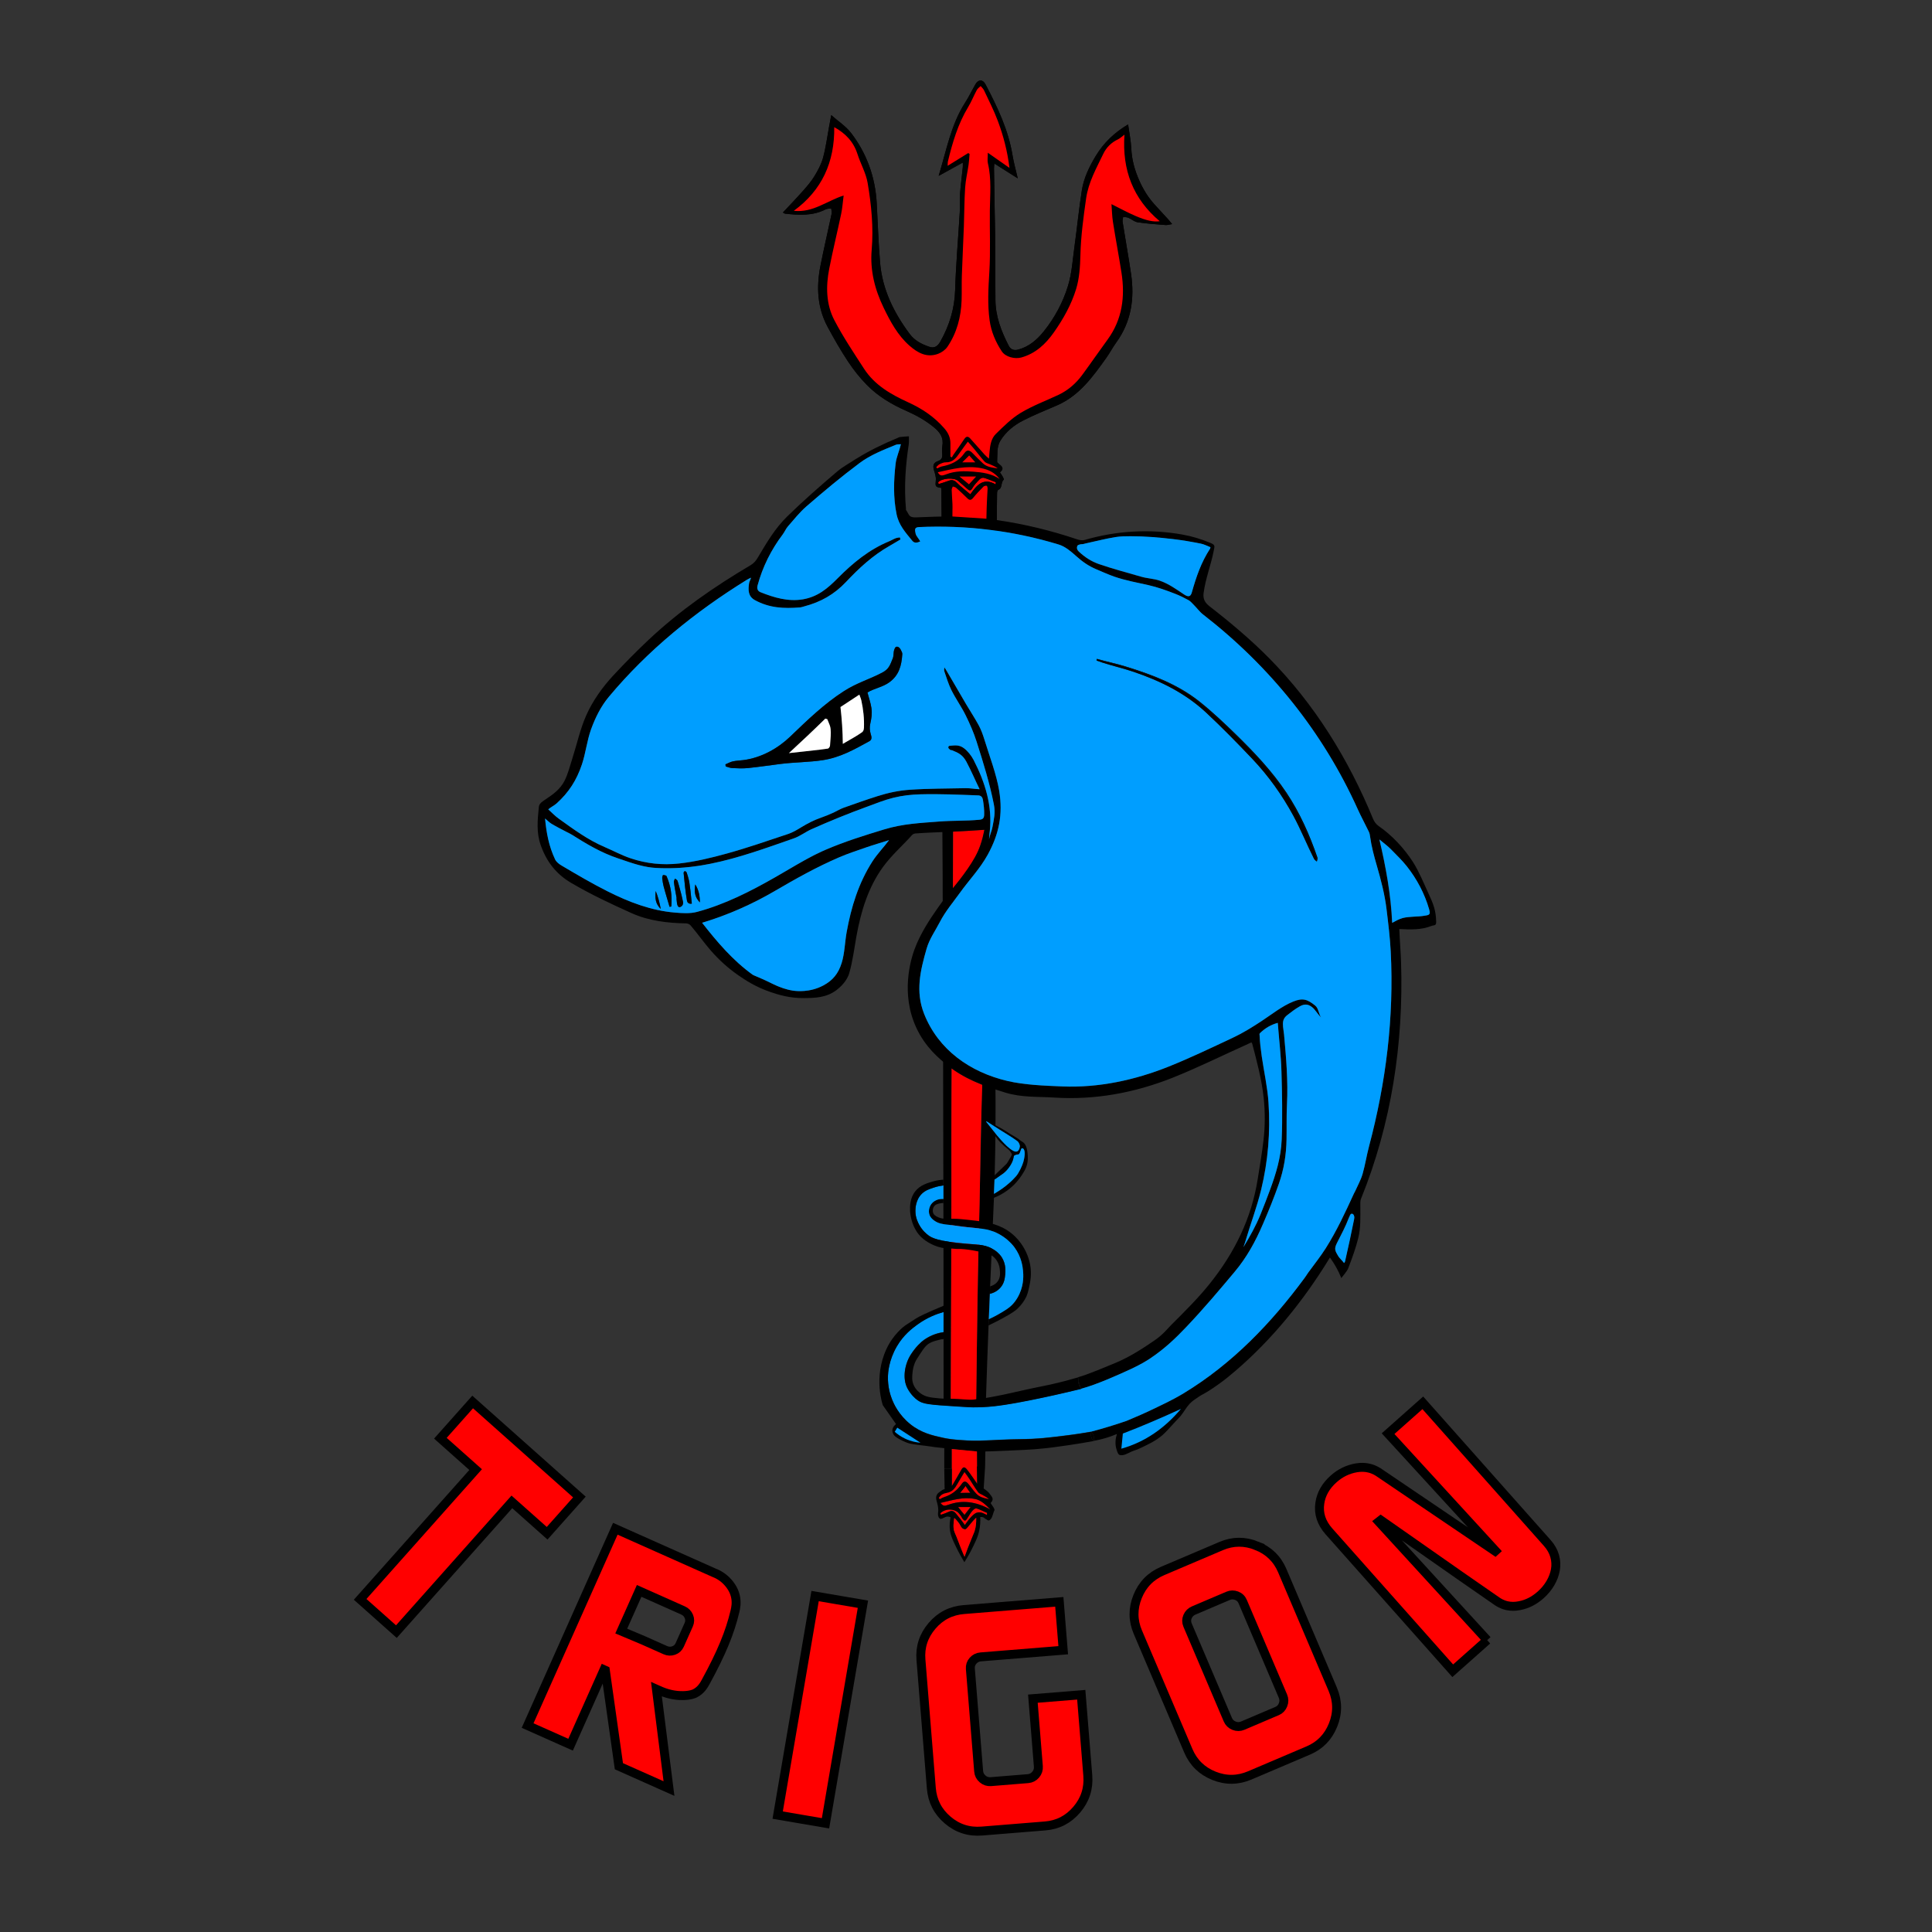 <?xml version="1.0" encoding="UTF-8" standalone="no"?>
<!-- Created with Inkscape (http://www.inkscape.org/) -->

<svg
   version="1.1"
   id="svg1"
   width="3385.707"
   height="3385.707"
   viewBox="0 0 3385.707 3385.707"
   sodipodi:docname="TRIGON Logo center.svg"
   inkscape:version="1.3 (0e150ed6c4, 2023-07-21)"
   xmlns:inkscape="http://www.inkscape.org/namespaces/inkscape"
   xmlns:sodipodi="http://sodipodi.sourceforge.net/DTD/sodipodi-0.dtd"
   xmlns:xlink="http://www.w3.org/1999/xlink"
   xmlns="http://www.w3.org/2000/svg"
   xmlns:svg="http://www.w3.org/2000/svg">

  <rect x="0" y="0" width="3385.707" height="3385.707" fill="#333333" stroke="none"/>

  <sodipodi:namedview
     id="namedview1"
     pagecolor="#ffffff"
     bordercolor="#000000"
     borderopacity="0.25"
     inkscape:showpageshadow="2"
     inkscape:pageopacity="0.0"
     inkscape:pagecheckerboard="0"
     inkscape:deskcolor="#d1d1d1"
     inkscape:zoom="0.13586528"
     inkscape:cx="1689.1733"
     inkscape:cy="1692.8534"
     inkscape:window-width="1280"
     inkscape:window-height="730"
     inkscape:window-x="-6"
     inkscape:window-y="-6"
     inkscape:window-maximized="1"
     inkscape:current-layer="layer-MC0">
    <inkscape:page
       x="0"
       y="0"
       inkscape:label="1"
       id="page1"
       width="3385.707"
       height="3385.707"
       margin="168.664 651.293 140.987 620.043"
       bleed="0" />
  </sodipodi:namedview>
  <g
     id="layer-MC0"
     inkscape:groupmode="layer"
     inkscape:label="Layer 1">
    <path
       id="path1"
       d="m 0,0 c -6.165,6.762 -12.432,13.426 -18.543,20.239 -8.273,9.225 -14.641,19.47 -19.806,31.113 -6.041,13.617 -9.872,27.148 -10.57,42.072 -0.496,10.614 -2.727,21.142 -4.194,31.785 -17.599,-10.354 -31.858,-23.82 -42.327,-41.077 -8.533,-14.063 -15.88,-29.049 -18.474,-45.549 -3.843,-24.454 -6.283,-49.14 -9.666,-73.676 -2.401,-17.41 -3.478,-35.355 -8.559,-51.947 -6.621,-21.624 -17.449,-41.762 -31.565,-59.436 -8.913,-11.159 -19.526,-20.439 -33.717,-24.244 -5.629,-1.509 -9.986,-0.099 -12.597,4.984 -9.698,18.885 -17.409,38.438 -17.492,60.334 -0.108,28.432 -0.232,56.865 -0.429,85.297 -0.076,10.806 -0.383,21.609 -0.566,32.414 -0.311,18.367 -0.626,36.733 -0.887,55.101 -0.029,2.064 0.28,4.132 0.45,6.444 10.787,-6.836 20.72,-13.131 30.785,-19.51 -2.389,10.371 -5.236,20.269 -6.894,30.374 -5.518,33.642 -19.975,63.575 -35.444,93.123 -3.551,6.784 -9.359,6.93 -13.196,0.327 -4.654,-8.004 -8.638,-16.452 -13.631,-24.213 -18.718,-29.092 -24.55,-62.965 -34.842,-96.336 11.096,6.111 21.072,11.605 31.764,17.494 0,-2.475 0.161,-4.325 -0.026,-6.137 -1.212,-11.764 -2.794,-23.496 -3.661,-35.284 -0.588,-7.998 0.147,-16.094 -0.323,-24.108 -1.997,-34.091 -5.056,-68.142 -6.082,-102.259 -0.733,-24.371 -7.573,-46.252 -19.109,-66.959 -4.224,-7.584 -8.655,-9.585 -15.218,-7.323 -9.818,3.383 -18.881,7.952 -25.477,16.832 -20.743,27.929 -35.95,58.397 -38.902,93.977 -2.138,25.773 -2.925,51.665 -4.352,77.502 -1.9,34.422 -12.957,65.551 -33.6,92.463 -6.912,9.011 -16.954,15.46 -26.222,23.662 -1.045,-5.627 -1.846,-9.948 -2.651,-14.269 -2.595,-13.918 -4.4,-28.065 -8.074,-41.672 -2.328,-8.621 -6.828,-16.838 -11.486,-24.502 -4.269,-7.024 -9.787,-13.319 -15.237,-19.48 -8.379,-9.469 -17.171,-18.548 -26.099,-28.128 1.245,-0.638 2.092,-1.393 3.008,-1.495 18.043,-2.027 35.977,-3.113 53.013,5.577 2.179,1.111 4.978,0.928 7.489,1.344 0.212,-2.341 1.007,-4.812 0.546,-7.002 -4.807,-22.802 -10.141,-45.49 -14.684,-68.346 -5.525,-27.795 -4.217,-55.072 9.428,-80.423 8.381,-15.57 17.188,-30.973 26.914,-45.666 7.218,-10.903 15.508,-21.288 24.592,-30.577 14.887,-15.224 33.076,-25.873 52.209,-34.292 12.934,-5.693 24.919,-12.381 35.978,-21.434 8.104,-6.634 13.045,-13.629 11.133,-24.702 -0.605,-3.507 -0.431,-7.223 -0.164,-10.807 0.34,-4.574 -0.817,-7.246 -5.521,-8.911 -6.158,-2.18 -7.133,-5.994 -5.244,-12.284 1.237,-4.117 2.737,-8.574 2.344,-12.698 -0.809,-8.49 -0.889,-9.077 7.099,-10.312 0.076,-0.954 0.222,-1.98 0.23,-3.007 0.114,-15.028 0.249,-30.056 0.377,-45.083 24.311,0.537 48.039,-6.042 72.258,-8.448 0.176,16.594 0.309,33.187 0.536,49.779 0.021,1.463 0.607,3.859 1.518,4.213 6.117,2.377 2.965,10.1 7.416,13.401 0.288,0.214 -0.782,2.677 -1.48,3.94 -1.003,1.816 -2.245,3.49 -3.692,5.694 5.73,4.331 3.215,7.67 -1.175,10.86 -1.076,0.782 -2.565,2.196 -2.498,3.225 0.612,9.379 -0.859,19.293 4.383,27.72 7.162,11.516 17.491,19.922 29.044,25.911 14.785,7.666 30.326,13.787 45.594,20.444 29.029,12.658 46.9,37.604 64.682,62.608 4.617,6.492 8.357,13.655 13.022,20.107 19.567,27.065 24.128,57.564 19.326,90.065 -3.378,22.862 -7.485,45.608 -11.112,68.432 -0.325,2.044 0.484,4.281 0.766,6.428 2.326,-0.372 4.823,-0.312 6.941,-1.208 4.122,-1.744 7.862,-5.23 12.058,-5.856 12.133,-1.809 24.405,-2.655 36.642,-3.639 2.449,-0.196 4.977,0.673 8.711,1.239 C 2.579,-3.114 1.358,-1.49 0,0"
       style="fill:#000000 ;fill-opacity:1;fill-rule:nonzero;stroke:none"
       transform="matrix(1.333,0,0,-1.333,2047.721,385.021)"
       clip-path="url(#clipPath2)" />
    <g
       opacity="0.09"
       id="g4"
       clip-path="url(#clipPath5)">
      <path
         d="M 0,0 C 0.001,0.648 0.002,1.304 0.003,1.964"
         style="fill:#000000;fill-opacity:1;fill-rule:nonzero;stroke:none"
         transform="matrix(1.333,0,0,-1.333,1652.346,1988.382)"
         clip-path="url(#clipPath3)"
         id="path4" />
    </g>
    <path
       id="path6"
       d="M 0,0 C -16.364,9.541 -24.99,-1.067 -33.328,-13.046 -39.552,-7.757 -45.649,-3.182 -51,2.186 -54.489,5.687 -57.646,6.45 -62.009,4.729 -66.248,3.055 -70.665,1.861 -75.053,0.44 c -0.382,1.73 -0.676,2.338 -0.527,2.496 5.324,5.588 20.804,6.535 26.343,1.671 4.059,-3.565 8.122,-7.13 12.226,-10.64 2.312,-1.977 3.957,-2.972 6.16,0.911 2.533,4.466 6.245,8.3 9.839,11.999 1.256,1.292 3.935,2.29 5.534,1.831 C -10.135,7.174 -4.986,4.919 0.235,2.94 0.157,1.96 0.079,0.98 0,0"
       style="fill:#ff0000 ;fill-opacity:1;fill-rule:nonzero;stroke:none"
       transform="matrix(1.333,0,0,-1.333,1744.839,849.021)"
       clip-path="url(#clipPath7)" />
    <path
       id="path8"
       d="M 0,0 C -0.02,11.578 -0.039,23.157 -0.059,34.735 H -9.978 C -9.992,23.121 -10.007,11.507 -10.021,-0.106 -6.681,-0.071 -3.341,-0.036 0,0"
       style="fill:#000000 ;fill-opacity:1;fill-rule:nonzero;stroke:none"
       transform="matrix(1.333,0,0,-1.333,1668.115,2573.578)"
       clip-path="url(#clipPath9)" />
    <path
       id="path10"
       d="m 0,0 c 0.001,0.031 0.031,2.18 0.031,2.211 0.073,5.118 0.347,24.872 0.416,29.99 H -10.73 C -10.753,21.149 -10.775,10.098 -10.797,-0.954 -7.198,-0.636 -3.599,-0.317 0,0"
       style="fill:#000000 ;fill-opacity:1;fill-rule:nonzero;stroke:none"
       transform="matrix(1.333,0,0,-1.333,1726.35,2570.199)"
       clip-path="url(#clipPath11)" />
    <path
       id="path12"
       d="m 0,0 c -10.117,4.388 -19.842,9.741 -30.819,15.198 0.632,-8.052 0.735,-15.814 1.934,-23.391 3.512,-22.189 7.699,-44.264 11.182,-66.457 4.989,-31.789 1.152,-61.731 -18.247,-88.262 -11.245,-15.379 -22.031,-31.115 -33.328,-46.451 -8.328,-11.304 -18.692,-20.277 -31.305,-26.211 -16.58,-7.801 -33.922,-14.229 -49.58,-23.651 -12.025,-7.236 -22.4,-17.7 -32.649,-27.672 -6.105,-5.942 -7.524,-14.823 -8.31,-23.39 -0.225,-2.441 -0.418,-4.884 -0.781,-9.159 -2.722,2.525 -4.336,3.808 -5.704,5.327 -6.276,6.969 -12.494,13.993 -18.708,21.019 -3.145,3.556 -5.581,3.211 -8.223,-0.855 -4.459,-6.859 -9.316,-13.441 -13.972,-20.166 -0.791,-1.143 -1.407,-2.416 -2.103,-3.629 -0.643,0.348 -1.284,0.695 -1.927,1.043 0,5.82 0.015,11.639 -0.004,17.458 -0.023,7.579 -2.907,13.755 -7.808,19.428 -13.378,15.488 -29.467,26.164 -47.958,34.603 -22.117,10.094 -43.759,22.319 -57.8,44.02 -13.542,20.929 -27.496,41.736 -39.033,63.842 -10.977,21.033 -11.234,44.618 -6.697,67.779 4.723,24.112 10.633,47.973 15.689,72.019 1.586,7.545 2.084,15.334 3.222,24.099 -22.136,-7.059 -40.332,-22.921 -65.537,-20.134 37.185,27.082 53.751,64.201 53.204,110.004 14.763,-8.22 25.349,-19.147 30.532,-35.424 4.073,-12.791 11.14,-24.884 13.352,-37.924 4.92,-29.015 7.839,-58.425 5.314,-88.03 -2.309,-27.061 4.179,-52.169 15.764,-76.109 8.848,-18.285 18.435,-36.118 33.785,-49.685 10.905,-9.637 22.975,-16.287 37.699,-10.868 4.669,1.717 9.608,5.218 12.403,9.358 12.31,18.232 17.821,38.978 18.574,61.06 0.368,10.796 -0.052,21.622 0.318,32.418 0.739,21.624 1.863,43.234 2.664,64.856 0.627,16.949 0.558,33.939 1.666,50.85 0.66,10.089 3.09,20.046 4.53,30.092 0.672,4.686 0.88,9.442 1.298,14.167 -0.585,0.389 -1.169,0.778 -1.754,1.167 -8.731,-5.402 -17.46,-10.804 -27.071,-16.752 0.142,2.778 -0.01,4.281 0.324,5.66 6.042,24.961 13.234,49.432 26.617,71.531 4.33,7.151 7.441,15.079 11.421,22.474 1.104,2.052 3.32,3.466 5.026,5.173 1.505,-1.864 3.451,-3.509 4.442,-5.63 6.241,-13.355 13.046,-26.507 18.18,-40.316 7.199,-19.363 12.54,-39.384 15.247,-61.648 -9.694,6.79 -18.278,12.802 -28.474,19.943 0,-6.098 -0.756,-10.196 0.126,-13.876 4.922,-20.554 2.791,-41.332 2.561,-62.079 -0.298,-26.944 0.959,-53.966 -0.661,-80.814 -1.283,-21.264 -2.556,-42.364 0.338,-63.466 2.044,-14.908 7.887,-28.558 16.057,-40.929 4.883,-7.395 17.143,-10.387 25.66,-8.021 18.672,5.185 31.968,17.598 42.953,33.257 12.254,17.468 22.776,36.23 29.044,56.611 4.322,14.057 5.306,29.568 5.667,44.484 0.608,25.127 3.952,49.768 7.481,74.563 3.092,21.721 13.516,39.798 22.533,58.687 4.045,8.475 10.561,14.997 19.176,19.063 2.9,1.37 5.338,3.782 8.73,6.259 C -16.992,60.124 -2.328,22.042 32.623,-7.263 24.724,-8.422 15.235,-6.608 0,0 m -180.383,-332.137 c -7.002,1.096 -14.188,1.514 -19.748,6.899 -4.481,4.341 -9.057,8.593 -13.326,13.15 -3.71,3.963 -7.319,4.994 -10.674,0.079 -7.301,-10.698 -17.821,-15.257 -29.729,-17.563 -2.112,-0.408 -4.065,-1.693 -6.09,-2.573 -0.437,0.534 -0.873,1.068 -1.31,1.602 1.467,1.346 2.741,3.129 4.448,3.936 2.585,1.223 5.495,2.542 8.227,2.457 8.934,-0.278 13.541,5.605 18.001,12.161 3.294,4.843 6.875,9.478 10.906,14.997 2.945,-3.377 5.675,-6.373 8.256,-9.5 4.622,-5.599 8.949,-11.478 13.837,-16.813 1.661,-1.813 4.616,-2.394 7.019,-3.444 3.493,-1.524 7.021,-2.963 10.183,-5.388 m -46.643,7.933 c 3.214,3.199 5.99,5.96 9.128,9.081 2.225,-2.515 4.646,-5.253 8.031,-9.081 z m 49.072,-21.791 c -10.554,7.008 -22.371,8.612 -34.386,9.555 -12.043,0.945 -23.951,1.052 -35.538,-3.384 -6.782,-2.597 -8.276,-2.156 -11.332,2.592 19.28,4.373 37.796,9.053 57.008,5.421 9.499,-1.796 18.015,-5.838 24.248,-14.184 m -52.733,3.185 h 21.859 c -3.834,-4.187 -6.298,-6.877 -9.379,-10.241 -3.749,3.076 -7.432,6.098 -12.48,10.241 m 47.571,-10.467 c -16.364,9.541 -24.99,-1.067 -33.328,-13.046 -6.224,5.288 -12.322,9.864 -17.672,15.232 -3.489,3.501 -6.647,4.264 -11.009,2.542 -4.239,-1.673 -8.656,-2.868 -13.044,-4.288 -0.382,1.73 -0.677,2.338 -0.527,2.495 5.324,5.589 20.803,6.535 26.342,1.672 4.06,-3.565 8.123,-7.13 12.227,-10.641 2.312,-1.977 3.957,-2.972 6.159,0.912 2.533,4.466 6.245,8.299 9.84,11.999 1.256,1.292 3.935,2.29 5.534,1.831 5.343,-1.535 10.49,-3.79 15.713,-5.769 -0.078,-0.979 -0.156,-1.959 -0.235,-2.939 m 227.161,348 C 37.88,1.485 31.613,8.148 25.502,14.961 17.229,24.187 10.861,34.432 5.696,46.075 c -6.041,13.617 -9.872,27.148 -10.57,42.071 -0.496,10.615 -2.727,21.143 -4.194,31.786 -17.6,-10.354 -31.858,-23.82 -42.328,-41.077 -8.532,-14.063 -15.879,-29.049 -18.473,-45.549 -3.843,-24.454 -6.283,-49.14 -9.666,-73.677 -2.402,-17.41 -3.478,-35.355 -8.559,-51.946 -6.621,-21.624 -17.449,-41.762 -31.565,-59.436 -8.913,-11.159 -19.527,-20.439 -33.717,-24.244 -5.629,-1.509 -9.986,-0.1 -12.597,4.984 -9.698,18.885 -17.409,38.437 -17.492,60.333 -0.108,28.433 -0.232,56.866 -0.43,85.298 -0.075,10.805 -0.382,21.609 -0.565,32.414 -0.311,18.366 -0.626,36.733 -0.887,55.101 -0.029,2.063 0.28,4.132 0.45,6.444 10.786,-6.836 20.72,-13.132 30.785,-19.51 -2.39,10.371 -5.236,20.268 -6.894,30.374 -5.518,33.642 -19.975,63.575 -35.444,93.123 -3.551,6.784 -9.359,6.93 -13.196,0.327 -4.654,-8.005 -8.638,-16.452 -13.631,-24.213 -18.718,-29.093 -24.55,-62.966 -34.842,-96.337 11.096,6.112 21.071,11.606 31.764,17.495 0,-2.476 0.161,-4.326 -0.026,-6.137 -1.212,-11.764 -2.794,-23.496 -3.661,-35.284 -0.588,-7.998 0.146,-16.095 -0.323,-24.108 -1.997,-34.092 -5.056,-68.142 -6.082,-102.26 -0.734,-24.37 -7.574,-46.251 -19.109,-66.958 -4.224,-7.584 -8.655,-9.586 -15.218,-7.323 -9.818,3.383 -18.881,7.951 -25.478,16.833 -20.742,27.928 -35.949,58.396 -38.901,93.975 -2.138,25.773 -2.925,51.665 -4.352,77.502 -1.9,34.423 -12.957,65.551 -33.601,92.464 -6.912,9.01 -16.954,15.46 -26.221,23.661 -1.046,-5.626 -1.846,-9.948 -2.651,-14.268 -2.595,-13.919 -4.4,-28.065 -8.075,-41.673 -2.327,-8.621 -6.827,-16.837 -11.485,-24.501 -4.269,-7.025 -9.787,-13.32 -15.237,-19.48 -8.379,-9.469 -17.171,-18.549 -26.1,-28.128 1.246,-0.639 2.093,-1.393 3.009,-1.496 18.043,-2.026 35.977,-3.112 53.012,5.577 2.18,1.112 4.978,0.928 7.49,1.344 0.212,-2.34 1.007,-4.812 0.546,-7.001 -4.807,-22.803 -10.141,-45.49 -14.684,-68.346 -5.525,-27.795 -4.217,-55.073 9.428,-80.424 8.381,-15.57 17.188,-30.972 26.914,-45.666 7.218,-10.902 15.508,-21.287 24.592,-30.576 14.886,-15.225 33.075,-25.873 52.208,-34.292 12.935,-5.693 24.92,-12.381 35.979,-21.435 8.104,-6.633 13.045,-13.628 11.133,-24.702 -0.606,-3.506 -0.432,-7.222 -0.165,-10.806 0.341,-4.574 -0.816,-7.246 -5.52,-8.911 -6.158,-2.181 -7.133,-5.994 -5.244,-12.285 1.237,-4.116 2.737,-8.573 2.344,-12.697 -0.81,-8.491 -0.889,-9.078 7.099,-10.312 0.076,-0.955 0.222,-1.98 0.23,-3.007 0.098,-12.882 0.212,-25.763 0.323,-38.644 0.019,-2.146 0.034,-4.293 0.052,-6.44 4.764,0.106 9.506,-0.059 14.233,-0.416 l -0.003,5.918 42.584,-2.796 c 0.489,0.246 0.988,0.467 1.498,0.664 l -44.083,2.942 c -0.005,6.952 -0.013,13.905 -0.026,20.857 -0.011,6.129 -0.811,12.253 -0.997,18.387 -0.045,1.475 0.911,2.983 1.406,4.475 1.456,-0.528 3.221,-0.683 4.316,-1.647 4.999,-4.404 9.951,-8.886 14.639,-13.636 3.1,-3.141 5.158,-2.99 7.977,0.501 4.166,5.157 8.798,9.929 13.451,14.633 0.949,0.959 2.949,1.343 4.308,1.092 0.593,-0.11 1.15,-2.504 1.107,-3.839 -0.194,-5.936 -0.779,-11.861 -0.924,-17.798 -0.209,-8.588 -0.422,-17.177 -0.636,-25.765 1.603,0.556 3.285,0.873 4.985,0.873 3.203,0 6.1,-0.947 8.53,-2.543 0.13,13.143 0.251,26.287 0.431,39.43 0.021,1.462 0.607,3.859 1.518,4.212 6.117,2.378 2.965,10.101 7.416,13.402 0.288,0.213 -0.782,2.676 -1.48,3.94 -1.003,1.815 -2.245,3.49 -3.693,5.693 5.731,4.331 3.216,7.671 -1.174,10.861 -1.076,0.781 -2.566,2.196 -2.498,3.224 0.612,9.38 -0.86,19.293 4.383,27.721 7.162,11.516 17.491,19.921 29.044,25.911 14.785,7.665 30.326,13.786 45.594,20.443 29.029,12.658 46.9,37.604 64.682,62.608 4.617,6.493 8.356,13.656 13.021,20.108 19.568,27.065 24.129,57.563 19.327,90.065 -3.378,22.862 -7.485,45.608 -11.112,68.431 -0.325,2.045 0.484,4.281 0.766,6.429 2.326,-0.372 4.823,-0.312 6.941,-1.208 4.121,-1.745 7.862,-5.23 12.058,-5.856 12.133,-1.809 24.405,-2.656 36.642,-3.639 2.449,-0.197 4.977,0.673 8.711,1.239 -2.188,2.66 -3.41,4.284 -4.768,5.775"
       style="fill:#000000 ;fill-opacity:1;fill-rule:nonzero;stroke:none"
       transform="matrix(1.333,0,0,-1.333,1988.994,377.985)"
       clip-path="url(#clipPath13)" />
    <path
       id="path14"
       d="m 0,0 c 1.751,0.004 3.409,-0.281 4.954,-0.795 0.45,15.799 1.008,32.368 1.951,58.057 0.891,24.235 2.298,66.16 6.072,149.983 1.646,36.554 2.355,54.836 2.578,60.509 1.419,36.112 2.763,88.189 2.123,154.766 -1.003,-0.256 -2.098,-0.438 -3.277,-0.517 C 9.019,421.639 4.025,423.735 0.064,427.13 -0.104,416.136 -0.282,405.141 -0.489,394.146 -1.911,318.863 -3.954,243.592 -5.356,168.308 -6.401,112.191 -6.925,56.065 -7.694,-0.056 -5.184,-0.033 -2.627,-0.006 0,0"
       style="fill:#000000 ;fill-opacity:1;fill-rule:nonzero;stroke:none"
       transform="matrix(1.333,0,0,-1.333,1720.869,2461.381)"
       clip-path="url(#clipPath15)" />
    <path
       id="path16"
       d="m 0,0 c 2.236,5.283 7.426,8.989 13.255,9.785 0.088,12.434 0.182,24.868 0.263,37.302 0.145,22.436 0.182,44.872 0.173,67.309 -4.727,0.356 -9.468,0.521 -14.232,0.416 C -0.355,92.94 -0.183,71.069 -0.127,49.197 -0.085,32.798 -0.042,16.399 0,0"
       style="fill:#000000 ;fill-opacity:1;fill-rule:nonzero;stroke:none"
       transform="matrix(1.333,0,0,-1.333,1652.084,1595.022)"
       clip-path="url(#clipPath17)" />
    <path
       id="path18"
       d="m 0,0 c 0,0 0.108,-91.1 0.101,-167.335 1.643,0.075 3.31,-0.139 4.943,-0.711 1.497,-0.524 2.987,-0.971 4.477,-1.376 0.232,58.986 0.455,117.973 0.628,176.96 0.224,75.57 -0.014,151.144 0.349,226.714 0.076,15.697 0.178,31.393 0.273,47.091 -4.184,-0.011 -8.297,1.831 -11.31,4.775 C -0.321,195.246 -0.13,104.374 -0.017,13.502 -0.013,10.545 -0.007,5.947 0,0"
       style="fill:#000000 ;fill-opacity:1;fill-rule:nonzero;stroke:none"
       transform="matrix(1.333,0,0,-1.333,1653.446,2231.761)"
       clip-path="url(#clipPath19)" />
    <g
       id="g21"
       clip-path="url(#clipPath22)">
      <path
         d="m 0,0 c -0.2,-6.06 -0.5,-15.12 -0.83,-26.11 -1.25,-42.34 -1.66,-72.58 -1.96,-92.01 -0.95,-61.21 -1.86,-75.6 -2.91,-133.83 -0.37,-20.96 -0.66,-39.78 -0.66,-39.78 -0.281,-18.3 -0.47,-33.52 -0.701,-51.32 -0.169,-13.74 -0.33,-27.49 -0.509,-41.23 -0.071,-5.92 -0.29,-23.24 -0.37,-29.05 -3.27,-1.31 -8.281,-2.85 -14.54,-3.05 -8.59,-0.26 -15.27,2.14 -18.89,3.76 0.25,61.43 0.46,122.41 0.61,172.11 0.25,80.04 0.21,100.95 0.21,119.75 0,24 -0.051,37.75 -0.03,56.01 0.01,5.59 0.05,24.77 0.17,50.96 0.07,14.91 0.15,27.13 0.2,35.19 5.899,-4.171 12.859,-8.56 20.899,-12.74 C -12.46,5.09 -5.94,2.26 0,0"
         style="fill:#ff0000 ;fill-opacity:1;fill-rule:nonzero;stroke:none"
         transform="matrix(1.333,0,0,-1.333,1721.322,1901.034)"
         clip-path="url(#clipPath20)"
         id="path21" />
    </g>
    <path
       id="path23"
       d="m 0,0 c 4.608,10.949 7.209,20.887 8.736,28.794 -13.721,-0.825 -27.442,-1.649 -41.164,-2.474 -0.099,-24.788 -0.2,-49.577 -0.3,-74.365 8.942,8.762 15.414,17.312 19.956,24.194 C -6.191,-13.881 -2.168,-5.151 0,0"
       style="fill:#ff0000 ;fill-opacity:1;fill-rule:nonzero;stroke:none"
       transform="matrix(1.333,0,0,-1.333,1713.576,1492.534)"
       clip-path="url(#clipPath24)" />
    <g
       id="g156"
       clip-path="url(#clipPath157)">
      <path
         d="M 0,0 C 6.53,10.14 14.72,18.29 21.83,27.92 11.62,24.54 1.84,21.9 -8.44,18.29 -20.26,14.14 -31.87,10.42 -43.72,5.34 c -29.22,-12.53 -57.07,-28.15 -84.68,-44.29 -30.1,-17.6 -62.11,-31.72 -95.58,-41.79 19.76,-25.26 40.28,-49.45 66.53,-68.35 1.11,-0.8 8.59,-3.55 18.68,-8.32 7.29,-3.45 8.9,-4.46 13.15,-6.24 3.66,-1.52 11.68,-4.87 20.83,-6.27 4.65,-0.71 22.35,-2.75 40.15,6.75 12.67,6.77 19.84,15.77 24.17,29.7 3.94,12.68 4.12,27 6.5,40.29 C -28.05,-60.17 -18.229,-28.33 0,0 m 146.92,61.54 c 0.19,6.1 -0.62,13.11 -1.64,19.2 -0.62,3.69 -2.46,5.85 -6.33,5.99 -25.32,0.89 -50.39,2.1 -75.88,1.41 C 51.09,87.81 39.69,86.6 27.521,83.6 15.7,80.69 4.64,76.13 -7.55,71.69 -31.72,62.86 -56.35,52.84 -80.27,42.18 -87.73,38.86 -95.18,33.06 -103.18,30.27 -139.25,17.7 -175.67,4.31 -213.1,-3.18 h -0.01 c -3.76,-0.76 -7.53,-1.44 -11.3,-2.06 -1.79,-0.29 -3.58,-0.57 -5.37,-0.82 -2.98,-0.44 -5.96,-0.83 -8.94,-1.17 -3.06,-0.35 -6.13,-0.65 -9.2,-0.9 -1.62,-0.14 -3.25,-0.26 -4.87,-0.36 -1.99,-0.13 -3.98,-0.24 -5.97,-0.32 -8.81,-0.38 -17.62,-0.31 -26.41,0.22 -3.29,0.2 -6.51,0.57 -9.68,1.09 -2.11,0.34 -4.19,0.75 -6.26,1.2 -4.13,0.91 -8.19,2.02 -12.22,3.24 -2.01,0.61 -4.01,1.25 -6.01,1.91 -2,0.66 -4,1.33 -5.99,2.01 -3,1.02 -6,2.05 -9.03,3.06 -22.1,7.37 -41.3,18.8 -60.8,31.13 -2.02,1.29 -4.18,2.22 -6.35,3.35 -6.86,3.6 -13.61,6.96 -20.36,11 -2.95,1.78 -5.77,4.75 -8.51,7 1.76,-18.9 4.96,-36.25 13.11,-53.62 1.76,-3.75 5.37,-6.37 8.97,-8.49 19.88,-11.74 39.61,-23.38 60.32,-33.78 27.9,-14.02 56.88,-25.19 88.33,-27.84 9.46,-0.8 19.88,-1.54 29.07,0.92 36.56,9.78 70.35,27.03 102.88,45.61 5.87,3.35 11.77,6.82 17.69,10.29 3.57,2.09 7.14,4.18 10.72,6.25 3.4,1.96 6.82,3.89 10.23,5.79 1.37,0.75 2.73,1.5 4.1,2.24 h 0.01 c 1.37,0.74 2.73,1.47 4.1,2.19 1.37,0.72 2.74,1.43 4.11,2.13 0.69,0.35 1.38,0.69 2.06,1.04 2.74,1.37 5.49,2.69 8.23,3.95 1.38,0.63 2.75,1.24 4.13,1.84 25.73,11.16 52.61,19.44 78.05,27.19 l 0.01,-0.01 c 24.531,7.45 47.5,8.34 71.6,10.25 18.931,1.5 35.14,0.64 53.42,2.38 4.6,0.43 6.02,2.26 6.16,6.81 M 443.7,410.92 c 0.2,0.3 0.53,1.51 0.52,2 -4.24,1.62 -8.16,3.81 -12.64,4.71 -12.24,2.44 -24.14,4.51 -36.64,5.97 -18.43,2.15 -36.91,3.77 -55.66,3.74 -6.47,-0.01 -13.39,-0.06 -19.95,-1.12 -12.89,-2.09 -25.88,-5.52 -38.57,-8.2 -1.85,-0.39 -3.88,-1.18 -5.35,-1.12 -1.84,0.08 -5.44,-0.9 -5.94,-1.87 -1.63,-3.12 -0.28,-5.98 1.73,-7.85 7.97,-7.43 16.4,-12.97 26.56,-16.47 18.19,-6.28 36.96,-11.18 55.28,-16.52 8.01,-2.34 16.64,-2.57 24.22,-5.13 12.09,-4.09 22.38,-11.67 32.42,-18.33 5.14,-3.41 8.39,-3.19 10.01,2.53 5.8,20.52 12.23,39.59 24.01,57.66 m 94.19,-776.46 c 1.14,29.64 0.52,59.44 -0.32,89.33 -0.59,21.08 -3.28,42.83 -4.84,63.95 -9.12,-2.5 -16.62,-6.94 -23.24,-13.37 -1.24,-1.21 -0.68,-2.03 -0.64,-3.03 0.41,-9.46 1.53,-18.84 2.87,-27.99 2.95,-20.11 7.52,-40.4 8.84,-60.44 2.56,-38.76 -0.539,-76.73 -9.62,-114.29 -5.66,-23.42 -14.26,-45.81 -21.01,-68.88 -0.68,-2.33 -1.68,-4.53 -2.34,-6.87 8.431,13.95 16.31,27.91 22.47,43.05 4.24,10.39 8.25,20.91 12.17,31.46 8.13,21.92 14.74,43.43 15.66,67.08 m 95.18,-104.86 c 0.3,1.52 0.46,3.02 -0.12,4.61 -0.45,1.23 -1.1,2.39 -2.679,2.66 -0.811,0.14 -1.961,-0.71 -2.381,-1.58 -0.63,-1.29 -1.34,-2.769 -1.86,-4.16 -4.18,-11.06 -10.25,-22.5 -15.46,-32.68 -3.94,-7.7 -2.62,-10.27 1.59,-17.27 1.71,-2.84 5.63,-6.18 7.67,-9.12 0.6,0.55 1.191,1.52 1.35,2.25 4.2,18.44 8.19,36.75 11.89,55.29 m 90.97,398.7 c 7.4,1.18 9.9,0.88 7.6,8.84 -5.92,20.43 -15.98,39.59 -29.5,56.63 -6.05,7.64 -13.74,14.94 -20.64,22.08 -4.55,4.71 -10.229,8.64 -15.2,12.95 8.49,-36.11 15.17,-72.52 16.8,-109.62 4.25,2.28 9.421,5.26 13.95,6.37 8.62,2.11 19.11,1.51 26.99,2.75 m 17.03,-7.78 c 0.15,-5.52 -2.78,-4.14 -6.04,-5.4 -14.18,-5.5 -27.63,-4.81 -42.44,-4.09 0.56,-14.03 1.89,-30.02 2.33,-43.84 3.37,-106.48 -12.6,-211.94 -52.649,-310.78 -1.291,-3.179 -0.881,-7.19 -0.891,-10.679 -0.04,-13.721 0.62,-27.071 -2.65,-40.621 -3.27,-13.54 -8.09,-26.4 -13.11,-39.66 -1.75,-4.64 -6.26,-9.17 -9.25,-13.29 -3.87,9.83 -8.76,18.37 -14.94,27.06 -3.83,-6.06 -3.24,-5.42 -7.61,-12.28 -34.31,-53.9 -76.31,-104.06 -126.28,-144.82 -3.85,-3.139 -7.55,-5.88 -11.06,-8.47 -5.26,-3.879 -11.12,-7.76 -16.04,-10.81 -4.34,-2.69 -7.5,-4.08 -11.22,-6.53 -4.36,-2.87 -8.89,-5.829 -12.21,-9.38 -4.78,-5.12 -7.41,-10.57 -11.72,-15.87 -1.29,-1.579 -4.74,-5.1 -5.79,-6.19 -5.479,-5.76 -12.94,-14.55 -17.79,-18.79 -9.56,-8.37 -20.28,-12.98 -29.81,-17.599 -5.57,-2.701 -8.16,-2.871 -12.21,-4.831 -4.99,-2.41 -9.22,-4.99 -13.96,-4.25 -2.82,0.44 -3.68,4.02 -4.67,6.86 -2.82,8.12 -1.24,16 0.33,20.9 -5.3,-2.22 -11.369,-4.389 -18.18,-6.24 -4.439,-1.2 -8.67,-2.12 -12.62,-2.82 0.33,1.07 0.87,3.3 0.31,6.04 -0.67,3.26 -2.5,5.32 -3.29,6.11 15.62,4.14 31.02,8.82 46.2,14.04 h 0.01 c 11.07,4.62 24.29,10.16 42.27,19 0,0 18.28,8.42 32.96,17.32 63.86,38.7 115.46,92.42 159.39,152.13 1.62,2.19 2.9,4.45 4.48,6.63 7.77,10.73 16.06,21 23.14,32.21 14.35,22.73 25.63,47.08 36.8,71.48 0.56,1.23 1.32,2.36 1.86,3.58 3.301,7.48 7.37,14.53 9.63,22.43 3.48,12.13 5.27,24.28 8.52,36.5 22.2,83.51 32.91,169.33 28.45,255.86 -0.93,17.95 -3.299,37.52 -5.52,55.78 -2.34,19.34 -7.37,38.52 -12.84,57.37 -3.6,12.4 -7,24.97 -8.75,37.85 -0.29,2.12 -0.67,4.42 -1.61,6.38 -4.69,9.82 -10.11,19.65 -14.56,29.53 -45.64,101.34 -115.56,188.06 -203.41,256.15 -4.68,3.63 -8.43,8.96 -12.76,13.19 -1.96,1.93 -3.92,4.3 -6.32,5.63 -5.63,3.12 -11.35,5.94 -17.279,8.26 -11.661,4.56 -23.481,8.82 -35.621,11.56 -15.129,3.41 -30.02,6.07 -44.69,11.11 -8,2.75 -15.95,6.49 -23.75,9.71 -9.96,4.12 -18.45,10.12 -26.3,17.21 -6.86,6.18 -14.46,12.69 -23.09,15.32 -59.66,18.18 -121.62,25.77 -183.66,22.93 -6.34,-0.29 -5.53,-3.86 -4.38,-8.78 0.76,-3.27 4.52,-6.89 6.03,-10.07 -3.43,-1.62 -7.53,-2.77 -10.33,0.67 -9.09,11.15 -17.84,20.57 -20.83,35.27 -4.44,21.84 -3.81,44.2 -1.2,66.5 0.99,8.42 5.05,17 6.91,25.33 -2.05,-0.29 -4.66,0.09 -6.64,-0.73 -16.61,-6.83 -33.34,-13.28 -47.76,-24.05 -24.06,-17.98 -47.03,-37.2 -69.64,-56.79 -9.16,-7.92 -16.35,-17.19 -24.26,-26.16 -2.89,-3.28 -4.56,-7.52 -7.12,-10.92 -15.25,-20.2 -26.4,-42.66 -32.95,-66.83 -1.22,-4.5 0.16,-7.59 3.86,-9.06 18.03,-7.19 36.45,-12.59 55.55,-9.37 19.6,3.32 32.38,14.15 45.73,27.6 20.28,20.45 41.4,37.85 68.22,48.89 2.671,1.09 5.34,2.79 8.13,3.85 1.74,0.66 3.72,0.76 5.55,1.11 0.26,-0.92 0.54,-1.82 0.73,-2.76 -4.68,-2.87 -9.82,-5.89 -14.54,-8.57 -21.88,-12.42 -39.85,-29.02 -56.92,-47.17 -15.53,-16.51 -33.2,-26.47 -55.02,-32.23 -1.73,-0.46 -3.65,-1.18 -5.55,-1.34 -21.19,-1.7 -40.25,-0.85 -59.29,9.56 -8.98,4.91 -9.08,13.24 -7.59,22.57 0.31,1.93 2.09,4.9 2.49,6.97 -1.71,-0.75 -4.04,-1.91 -5.58,-2.87 -68,-42.06 -130.06,-92.32 -181.43,-153.88 -10.34,-12.39 -17.74,-27.3 -23.31,-42.72 -5.32,-14.7 -7.01,-31.22 -12.01,-46.08 -6.93,-20.64 -17.06,-36.61 -33.31,-51.27 -3.03,-2.74 -7.76,-4.95 -10.93,-7.77 4.43,-4.01 8.9,-8.7 13.72,-12.16 19.52,-14.03 38.32,-27.95 60.58,-37.44 11.1,-4.74 22.13,-10.74 33.77,-14.67 20.92,-7.06 41.96,-9.3 64.07,-6.88 21.19,2.32 42.1,7.43 62.8,13.14 26.95,7.44 53.6,16.75 80.18,25.58 6.22,2.06 12.02,5.53 17.49,8.89 8.39,5.12 16.65,9.39 25.85,12.58 5.63,1.95 11.28,4.26 16.58,6.71 4.39,2.03 9.02,4.89 13.31,6.4 14.66,5.19 30.24,10.73 44.54,15.24 14.31,4.51 27.93,7.38 42.23,8.37 24.76,1.71 48.65,1.51 73.36,2.08 5.96,0.14 12.55,-1.13 18.61,-1.37 -5.73,11.64 -11.3,24.78 -17.3,35.97 -4.76,8.88 -9.98,11.67 -18.8,15.2 -0.86,0.34 -1.83,-0.06 -2.72,0.75 -0.9,0.81 -2.13,1.47 -2.38,2.96 -0.11,0.68 0.59,2.06 1.52,2.15 7.29,0.68 12.75,1.66 19.13,-3.15 4.98,-3.77 9.73,-9.75 12.67,-15.45 15.24,-29.58 24.93,-60.78 21.21,-94.11 -0.44,-3.93 -0.81,-6.24 -0.919,-10.04 1.019,5.96 3.5,10.44 4.579,16.49 1.79,10.09 3.94,17.97 1.8,28.9 -5.42,27.78 -14.12,55.82 -22.85,83.16 -3.75,11.74 -8.75,23.15 -14.3,34.4 -5.55,11.25 -13.12,21.72 -18.79,33.18 -3.79,7.66 -6.39,16.19 -9.21,24.5 -0.44,1.29 -0.26,3.83 0.021,5.26 0.969,-1.28 2.449,-3.62 3.179,-4.88 8.6,-14.69 17.08,-29.41 25.62,-43.85 5.51,-9.33 11.37,-18.14 16.43,-27.52 3.03,-5.62 5.38,-12.12 7.21,-18.04 6.7,-21.77 16.05,-46.23 19.61,-67.82 5.17,-31.34 -0.28,-57.24 -15.04,-84.11 -10.1,-18.36 -24.34,-33.09 -36.49,-49.99 -9.08,-12.62 -19.18,-24.45 -26.39,-38.37 -6.11,-11.82 -13.84,-22.39 -17.58,-35.5 -8.16,-28.62 -14.799,-56.05 -3.18,-85.41 18.631,-47.07 60.16,-76.64 109.68,-88.25 22.02,-5.16 48.35,-6.189 72.33,-7.16 47.65,-1.91 95.26,8.35 139.66,26.16 28.26,11.33 56.58,24.91 83.93,37.74 13.62,6.39 26.02,14.13 37.91,21.95 13.95,9.18 27.02,19.76 41.71,25.72 12.78,5.18 18.92,2.78 28.92,-5.28 4.38,-3.52 4.57,-10.98 7.68,-15.5 -4.439,4.04 -7.32,10.03 -12.09,13.7 -5.28,4.05 -10.15,3.96 -15.849,0.78 -5.701,-3.19 -11.191,-7.41 -16.321,-11.41 -4.26,-3.33 -5.89,-6.66 -5.85,-12.11 0.04,-4.43 1.1,-9.12 1.51,-13.68 2.76,-30.38 5.38,-61.06 3.83,-91.54 -0.78,-15.309 -0.31,-31.07 -0.58,-45.98 -0.36,-20.57 -3.44,-39.38 -10.07,-58.46 -6.29,-18.1 -13.35,-35.369 -20.86,-52.8 -9.95,-23.08 -21.08,-43.7 -37.44,-63.2 -20.68,-24.65 -40.69,-48.44 -63.61,-72.54 -13.74,-14.45 -27.77,-28.04 -47.28,-41.13 -4.61,-3.09 -12.85,-8.13 -24.82,-13.699 -16.42,-7.631 -45.64,-20.781 -65.87,-26.151 -0.94,1.97 -1.91,4.401 -2.69,7.26 -0.81,3 -1.19,5.7 -1.37,7.94 12.671,3.35 38.9,14.63 48.39,18.5 20.09,8.19 38.9,20.88 51.68,29.61 12.02,8.22 16.42,14.68 22.9,21.13 18.17,18.11 35.07,34.921 49.98,53.52 32.8,40.91 55.04,86.05 63.221,137.83 2.619,16.51 5.599,33.72 7.559,50.75 2.15,18.6 2.24,37.1 0.23,56.07 -2.52,23.82 -8.82,47.34 -14.92,70.62 -0.15,0.56 -0.78,1.6 -1.09,2.14 -2.36,-0.91 -4.71,-2.15 -7.04,-3.2 -32.13,-14.42 -64.43,-30.49 -97.05,-43.42 -49.76,-19.73 -101.85,-29.36 -155.39,-25.91 -21.57,1.39 -42.42,-0.11 -63.99,6.48 -30.67,9.37 -54.87,18.91 -75.89,35.7 -11.43,9.14 -29.24,23.78 -41.169,49.39 -21.081,45.23 -7.281,89.99 -2.551,103.07 7.87,21.74 21.73,41.74 29.66,53.19 4.51,6.51 9.32,13.23 19.77,26.03 11.67,14.29 30.42,38.02 36.96,57.04 3.05,8.85 3.81,13 5.6,21.14 C 131.97,40.39 117.1,39.56 101.82,38.89 87.15,38.24 72.21,37.8 57.46,36.76 55.67,36.64 53.54,36.27 52.271,34.85 39.25,20.25 25.4,8.55 13.7,-7.58 c -19.51,-26.9 -29,-58.68 -34.88,-91.41 -2.83,-15.72 -4.85,-32.52 -9.38,-48.09 -1.98,-6.81 -7.4,-15 -16.6,-22.03 -13.42,-10.27 -28.5,-10.46 -42.54,-10.64 -19.53,-0.24 -34.16,4.53 -43.64,7.72 -20.64,6.93 -34.61,16.49 -42.71,22.07 -13.44,9.25 -25.67,20.25 -36.77,33.05 -9.05,10.44 -17.28,22.19 -26.36,32.8 -1.28,1.5 -3.8,2.51 -5.7,2.55 -24.85,0.48 -49.24,3.31 -71.96,13.54 -27.01,12.15 -53.95,24.82 -79.28,39.71 -19.96,11.74 -32.48,28.14 -40.09,49.79 -5.73,16.33 -4.14,32.79 -2.38,50.11 0.48,4.63 4.53,7.02 8.98,9.99 9.52,6.35 18.94,13 24.65,24.1 4.68,9.08 7.27,19.8 10.5,29.89 5.91,18.44 10.05,37.84 17.92,55.78 8.73,19.89 21.63,37.78 36.33,53.6 14.7,15.81 31.15,32.44 46.4,46.75 40.82,38.29 85.84,69.42 133.59,97.65 4.69,2.77 7.05,5.94 9.77,10.5 11.35,19.09 22.3,37.85 38.37,53.57 21.07,20.61 43.33,40.09 65.9,59.28 7.34,6.24 16.61,11.05 24.65,16.52 0.16,0.11 0.41,0.17 0.57,0.27 17.15,10.63 35.06,19.28 53.66,27.02 1.13,0.47 2.23,1.16 3.42,1.31 3.95,0.51 7.83,0.67 11.78,0.97 -0.07,-3.51 0.32,-7.13 -0.21,-10.62 -4.27,-28.1 -6.24,-56.17 -3.66,-84.49 0.06,-0.6 -0.19,-1.39 0.06,-1.75 4.58,-6.44 3.41,-10.02 13.13,-9.72 15.36,0.48 32.84,1.54 49.02,1.03 14.6,-0.45 29.85,-1.49 44.531,-3 4.469,-0.45 9.019,-1.02 13.539,-1.67 35.92,-5.23 71.07,-13.84 105.52,-25.46 2.64,-0.89 6.55,-1.33 9.09,-0.58 41.95,12.2 85.54,14.72 128.33,7.14 13.11,-2.32 25.021,-6.06 36.69,-10.88 6.89,-2.84 5.99,-3.89 4.6,-11.02 -3.51,-17.91 -10.82,-36.34 -13.24,-55.2 -0.94,-7.25 1.49,-12.36 7.92,-17.34 26.72,-20.67 54.06,-43.67 77.9,-67.77 60.151,-60.8 104.69,-133.05 137.08,-211.83 1.5,-3.62 4.15,-7.08 7.12,-9.12 17.99,-12.36 33.84,-29.7 45.13,-47.18 7.91,-12.26 15.071,-29.8 19.66,-39.66 7.6,-16.35 10.56,-23.86 10.96,-39.15"
         style="fill:#000000;fill-opacity:1;fill-rule:nonzero;stroke:none"
         transform="matrix(1.333,0,0,-1.333,1528.949,1509.474)"
         clip-path="url(#clipPath25)"
         id="path91" />
      <path
         d="m 0,0 c 2.301,-7.96 -0.199,-7.66 -7.6,-8.84 -7.879,-1.24 -18.37,-0.64 -26.99,-2.75 -4.529,-1.11 -9.7,-4.09 -13.95,-6.37 -1.63,37.1 -8.31,73.51 -16.8,109.62 4.971,-4.31 10.651,-8.24 15.2,-12.95 6.901,-7.14 14.59,-14.44 20.64,-22.08 C -15.979,39.59 -5.92,20.43 0,0"
         style="fill:#009eff ;fill-opacity:1;fill-rule:nonzero;stroke:none"
         transform="matrix(1.333,0,0,-1.333,2504.468,1593.287)"
         clip-path="url(#clipPath26)"
         id="path92" />
      <path
         d="m 0,0 c 0.141,2.17 -1.109,3.77 -1.85,5.44 -0.889,2.01 -2.46,3.97 -4.389,4.32 -2.681,0.49 -3.351,-1.5 -4.131,-3.38 -1.59,-3.82 -0.659,-8.16 -2.15,-11.85 -3.44,-8.51 -4.95,-14.04 -13.74,-18.69 -16.979,-8.98 -33.08,-13.31 -50.37,-24.37 -25.64,-16.4 -47.98,-37.98 -70.82,-59.92 -16.21,-15.57 -38.01,-27.73 -61.3,-30.79 -4.2,-0.55 -9.69,-0.72 -14.07,-1.71 -3.24,-0.74 -6.6,-2.57 -9.69,-3.9 0.05,-0.92 0.19,-1.78 0.31,-2.7 2.76,-0.71 5.53,-2.02 8.39,-2.18 6.96,-0.37 14.29,-0.68 21.15,0.03 14,1.44 29.02,3.69 42.61,5.4 18.26,2.29 38.15,2.28 55.361,4.94 23.399,3.62 41.429,14.03 61.37,24.93 3.929,2.15 2.849,6.07 1.88,9.23 -1.531,5 -1.681,9.23 -0.641,13.93 1.61,7.22 2.53,13.17 1.49,20.44 -0.979,6.91 -3.53,13.78 -5.2,20.52 9.221,5.49 19.891,6.92 28.73,13.33 C -4.33,-27.77 -1,-15.14 0,0 m 642.101,-390.89 c 4.46,-86.529 -6.25,-172.35 -28.451,-255.86 -3.25,-12.22 -5.04,-24.37 -8.52,-36.499 -2.26,-7.901 -6.329,-14.951 -9.63,-22.431 -0.54,-1.22 -1.3,-2.35 -1.859,-3.58 -11.17,-24.4 -22.451,-48.75 -36.801,-71.48 -7.079,-11.21 -15.369,-21.48 -23.14,-32.21 -1.58,-2.179 -2.86,-4.44 -4.479,-6.63 -43.931,-59.709 -95.531,-113.43 -159.391,-152.129 -14.68,-8.901 -32.96,-17.321 -32.96,-17.321 -17.979,-8.84 -31.2,-14.38 -42.269,-19 h -0.011 c -15.18,-5.219 -30.579,-9.9 -46.199,-14.04 -8.941,-1.57 -21.301,-3.55 -36.09,-5.32 -18.2,-2.19 -32.111,-4.239 -59.311,-4.56 -29.21,-0.34 -45.55,-2.639 -66.95,-1.679 -18.88,0.849 -27.3,2.449 -32.13,3.509 -14.16,3.09 -29.07,6.35 -43.67,18.161 -15.099,12.199 -21.58,26.83 -23.61,31.91 -2.4,6 -6,17.05 -5.55,31.179 0.101,3.38 0.86,20.451 11.62,38.9 8.981,15.4 20.311,23.85 26.79,28.58 13.37,9.761 26.3,14.41 34.71,16.73 0.01,-2.429 0.021,-16.759 0.021,-26.53 -5.21,-0.72 -15.281,-2.83 -25.561,-10.04 -4.43,-3.1 -11.17,-9.6 -17.41,-19.269 -8.229,-12.771 -11.35,-31.641 -4.54,-44.5 4.341,-8.181 10.17,-13.441 13.45,-15.71 7.191,-4.971 13.401,-5.731 53.78,-8.271 13.79,-0.859 15.88,-0.95 19.1,-0.979 15.731,-0.161 27.41,1.339 33.95,2.179 18.76,2.41 57.771,9.781 108.2,22.08 20.23,5.37 49.451,18.52 65.871,26.151 11.969,5.569 20.21,10.609 24.819,13.699 19.511,13.09 33.54,26.681 47.28,41.13 22.92,24.1 42.93,47.89 63.611,72.54 16.359,19.5 27.49,40.12 37.439,63.2 7.511,17.431 14.57,34.7 20.86,52.8 6.63,19.08 9.71,37.891 10.071,58.46 0.269,14.91 -0.201,30.671 0.58,45.98 1.55,30.48 -1.071,61.16 -3.83,91.54 -0.411,4.56 -1.471,9.25 -1.511,13.68 -0.04,5.45 1.591,8.78 5.85,12.11 5.13,4 10.621,8.22 16.321,11.41 5.699,3.18 10.569,3.27 15.849,-0.78 4.77,-3.67 7.651,-9.66 12.09,-13.7 -3.11,4.521 -3.3,11.98 -7.679,15.5 -10,8.061 -16.141,10.46 -28.92,5.28 -14.691,-5.96 -27.761,-16.54 -41.71,-25.719 -11.891,-7.821 -24.29,-15.561 -37.91,-21.951 -27.351,-12.83 -55.67,-26.41 -83.931,-37.74 -44.4,-17.809 -92.01,-28.07 -139.659,-26.16 -23.981,0.971 -50.311,2 -72.33,7.16 -49.521,11.61 -91.05,41.18 -109.681,88.25 -11.619,29.36 -4.98,56.79 3.181,85.41 3.739,13.11 11.469,23.68 17.58,35.5 7.21,13.92 17.309,25.75 26.389,38.37 12.151,16.9 26.39,31.63 36.491,49.99 14.759,26.87 20.21,52.77 15.04,84.11 -3.561,21.59 -12.911,46.05 -19.611,67.82 -1.83,5.92 -4.179,12.42 -7.21,18.04 -5.059,9.38 -10.92,18.19 -16.429,27.52 -8.54,14.44 -17.021,29.16 -25.621,43.85 -0.73,1.26 -2.209,3.6 -3.179,4.88 -0.28,-1.43 -0.461,-3.97 -0.021,-5.26 2.821,-8.31 5.42,-16.84 9.21,-24.5 5.67,-11.46 13.24,-21.93 18.79,-33.18 5.55,-11.25 10.55,-22.66 14.3,-34.4 8.731,-27.34 17.431,-55.38 22.851,-83.16 2.139,-10.93 -0.011,-18.81 -1.801,-28.9 -1.079,-6.05 -3.56,-10.53 -4.579,-16.49 0.109,3.8 0.479,6.11 0.92,10.04 3.719,33.33 -5.971,64.53 -21.21,94.11 -2.941,5.7 -7.691,11.68 -12.671,15.45 -6.38,4.81 -11.84,3.83 -19.13,3.15 -0.93,-0.09 -1.63,-1.47 -1.52,-2.15 0.25,-1.49 1.48,-2.15 2.38,-2.96 0.89,-0.81 1.861,-0.41 2.72,-0.75 8.82,-3.53 14.04,-6.32 18.8,-15.2 6,-11.19 11.57,-24.33 17.301,-35.97 -6.061,0.24 -12.651,1.51 -18.611,1.37 -24.71,-0.57 -48.599,-0.37 -73.36,-2.08 -14.3,-0.99 -27.92,-3.86 -42.23,-8.37 -14.299,-4.51 -29.879,-10.05 -44.54,-15.24 -4.29,-1.51 -8.92,-4.37 -13.31,-6.4 -5.299,-2.45 -10.95,-4.76 -16.58,-6.71 -9.199,-3.19 -17.46,-7.46 -25.85,-12.58 -5.47,-3.36 -11.27,-6.83 -17.49,-8.89 -26.58,-8.83 -53.23,-18.14 -80.18,-25.58 -20.7,-5.71 -41.61,-10.82 -62.8,-13.14 -22.11,-2.42 -43.15,-0.18 -64.07,6.88 -11.64,3.93 -22.67,9.93 -33.77,14.67 -22.26,9.49 -41.06,23.41 -60.58,37.44 -4.82,3.46 -9.29,8.15 -13.72,12.16 3.17,2.82 7.9,5.03 10.93,7.77 16.25,14.66 26.38,30.63 33.31,51.27 5,14.86 6.69,31.38 12.01,46.08 5.57,15.42 12.97,30.33 23.31,42.72 51.37,61.56 113.43,111.82 181.43,153.88 1.54,0.96 3.87,2.12 5.58,2.87 -0.4,-2.07 -2.18,-5.04 -2.49,-6.97 -1.49,-9.33 -1.39,-17.66 7.59,-22.57 19.04,-10.41 38.1,-11.26 59.29,-9.56 1.9,0.16 3.82,0.88 5.551,1.34 21.819,5.76 39.489,15.72 55.019,32.23 17.07,18.15 35.04,34.75 56.92,47.17 4.721,2.68 9.86,5.7 14.54,8.57 -0.189,0.94 -0.47,1.84 -0.729,2.76 -1.831,-0.35 -3.811,-0.45 -5.55,-1.11 -2.79,-1.06 -5.46,-2.76 -8.131,-3.85 -26.819,-11.04 -47.94,-28.44 -68.22,-48.89 -13.349,-13.45 -26.13,-24.28 -45.73,-27.6 -19.1,-3.22 -37.52,2.18 -55.55,9.37 -3.7,1.47 -5.08,4.56 -3.86,9.06 6.55,24.17 17.7,46.63 32.95,66.83 2.56,3.4 4.23,7.64 7.12,10.92 7.91,8.97 15.1,18.24 24.26,26.16 22.61,19.59 45.58,38.81 69.64,56.79 14.42,10.77 31.151,17.22 47.76,24.05 1.98,0.82 4.59,0.44 6.641,0.73 -1.861,-8.33 -5.92,-16.91 -6.911,-25.33 -2.61,-22.3 -3.24,-44.66 1.201,-66.5 2.989,-14.7 11.739,-24.12 20.83,-35.27 2.8,-3.44 6.899,-2.29 10.329,-0.67 -1.51,3.18 -5.27,6.8 -6.029,10.07 -1.151,4.92 -1.96,8.49 4.379,8.78 62.04,2.84 124,-4.75 183.661,-22.93 8.629,-2.63 16.229,-9.14 23.089,-15.32 7.85,-7.09 16.34,-13.09 26.3,-17.21 7.8,-3.22 15.75,-6.96 23.75,-9.71 14.67,-5.04 29.561,-7.7 44.691,-11.11 12.139,-2.74 23.96,-7 35.62,-11.56 5.929,-2.32 11.649,-5.14 17.279,-8.26 2.4,-1.33 4.36,-3.7 6.32,-5.63 4.33,-4.23 8.08,-9.56 12.76,-13.19 87.851,-68.09 157.771,-154.81 203.41,-256.15 4.451,-9.88 9.87,-19.71 14.56,-29.53 0.94,-1.96 1.32,-4.26 1.61,-6.38 1.75,-12.88 5.151,-25.45 8.75,-37.85 5.47,-18.85 10.5,-38.03 12.84,-57.37 2.221,-18.26 4.59,-37.83 5.521,-55.78 m -98.221,119.12 c 0.35,-0.27 0.71,-0.53 1.04,-0.78 0.131,1.57 1.221,3.63 0.7,5.18 -10.29,30.08 -23.16,59.05 -40.809,85.42 -18.941,28.29 -42.081,52.72 -66.281,76.38 -15.2,14.85 -30.91,29.68 -47.38,42.85 -28.87,23.09 -62.61,35.76 -97.49,46.52 -12.519,3.86 -25.38,6.5 -37.99,10.07 -0.029,-0.15 -0.06,-0.3 -0.09,-0.44 -0.109,-0.57 -0.229,-1.12 -0.33,-1.68 2.37,-0.93 4.83,-1.83 7.24,-2.61 13.84,-4.5 28.191,-7.75 41.95,-12.44 35.06,-11.96 67.581,-27.97 94.96,-53.51 20.72,-19.33 40.84,-39.9 60.451,-60.56 21.389,-22.54 39.299,-47.6 54.139,-74.95 9.91,-18.27 17.76,-37.93 27.16,-56.55 0.58,-1.14 1.661,-2.07 2.73,-2.9"
         style="fill:#009eff ;fill-opacity:1;fill-rule:nonzero;stroke:none"
         transform="matrix(1.333,0,0,-1.333,1581.242,1146.38)"
         clip-path="url(#clipPath27)"
         id="path93" />
      <path
         d="m 0,0 c 0.58,-1.59 0.42,-3.09 0.12,-4.61 -3.7,-18.54 -7.69,-36.85 -11.891,-55.29 -0.159,-0.73 -0.75,-1.7 -1.349,-2.25 -2.04,2.94 -5.96,6.28 -7.67,9.12 -4.21,7 -5.53,9.57 -1.59,17.27 5.21,10.18 11.279,21.62 15.46,32.68 0.52,1.391 1.23,2.87 1.859,4.16 0.42,0.87 1.571,1.72 2.381,1.58 C -1.101,2.39 -0.45,1.23 0,0"
         style="fill:#009eff ;fill-opacity:1;fill-rule:nonzero;stroke:none"
         transform="matrix(1.333,0,0,-1.333,2372.882,2130.527)"
         clip-path="url(#clipPath28)"
         id="path94" />
      <path
         d="m 0,0 c 0.521,-1.55 -0.569,-3.61 -0.7,-5.18 -0.33,0.25 -0.69,0.51 -1.04,0.78 0.32,1.41 0.94,3.04 0.511,4.3 C -11.49,29.96 -24.35,58.95 -42,85.3 c -18.939,28.27 -42.06,52.71 -66.27,76.37 -15.2,14.86 -30.89,29.67 -47.37,42.86 -28.88,23.1 -62.61,35.73 -97.48,46.5 -12.18,3.76 -24.66,6.34 -36.92,9.77 0.03,0.14 0.061,0.29 0.09,0.44 12.61,-3.57 25.471,-6.21 37.99,-10.07 34.88,-10.76 68.62,-23.43 97.49,-46.52 16.47,-13.17 32.18,-28 47.38,-42.85 24.2,-23.66 47.34,-48.09 66.28,-76.38 C -23.16,59.05 -10.29,30.08 0,0"
         style="fill:#000000;fill-opacity:1;fill-rule:nonzero;stroke:none"
         transform="matrix(1.333,0,0,-1.333,2308.735,1502.873)"
         clip-path="url(#clipPath29)"
         id="path95" />
      <path
         d="m 0,0 c 0.43,-1.26 -0.19,-2.89 -0.511,-4.3 -1.069,0.83 -2.149,1.76 -2.729,2.9 -9.401,18.62 -17.25,38.28 -27.16,56.55 -14.84,27.35 -32.75,52.41 -54.14,74.95 -19.61,20.66 -39.731,41.23 -60.45,60.56 -27.38,25.54 -59.901,41.55 -94.96,53.51 -13.76,4.69 -28.111,7.94 -41.95,12.44 -2.411,0.78 -4.871,1.68 -7.241,2.61 0.101,0.56 0.221,1.11 0.33,1.68 12.26,-3.43 24.741,-6.01 36.92,-9.77 34.87,-10.77 68.601,-23.4 97.481,-46.5 16.479,-13.19 32.17,-28 47.37,-42.86 24.21,-23.66 47.33,-48.1 66.269,-76.37 C -23.12,59.05 -10.261,30.06 0,0"
         style="fill:#000000;fill-opacity:1;fill-rule:nonzero;stroke:none"
         transform="matrix(1.333,0,0,-1.333,2307.096,1503.007)"
         clip-path="url(#clipPath30)"
         id="path96" />
      <path
         d="m 0,0 c 0.84,-29.89 1.46,-59.69 0.319,-89.33 -0.92,-23.65 -7.529,-45.16 -15.659,-67.08 -3.921,-10.55 -7.931,-21.07 -12.171,-31.46 -6.159,-15.14 -14.039,-29.1 -22.469,-43.05 0.66,2.34 1.66,4.54 2.339,6.87 6.75,23.07 15.351,45.46 21.011,68.88 9.08,37.56 12.18,75.53 9.619,114.29 -1.319,20.04 -5.889,40.33 -8.84,60.44 -1.339,9.15 -2.46,18.53 -2.87,27.99 -0.04,1 -0.599,1.82 0.641,3.03 6.62,6.43 14.12,10.87 23.24,13.37 C -3.28,42.83 -0.59,21.08 0,0"
         style="fill:#009eff ;fill-opacity:1;fill-rule:nonzero;stroke:none"
         transform="matrix(1.333,0,0,-1.333,2245.709,1877.754)"
         clip-path="url(#clipPath31)"
         id="path97" />
      <path
         d="m 0,0 c 0.011,-0.49 -0.319,-1.7 -0.52,-2 -11.78,-18.07 -18.209,-37.14 -24.009,-57.66 -1.62,-5.72 -4.87,-5.94 -10.011,-2.53 -10.04,6.66 -20.33,14.24 -32.42,18.33 -7.58,2.56 -16.21,2.79 -24.22,5.13 -18.32,5.34 -37.09,10.24 -55.28,16.52 -10.16,3.5 -18.59,9.04 -26.56,16.47 -2.009,1.87 -3.36,4.73 -1.73,7.85 0.5,0.97 4.101,1.95 5.94,1.87 1.47,-0.06 3.5,0.73 5.35,1.12 12.69,2.68 25.681,6.11 38.57,8.2 6.56,1.06 13.48,1.11 19.951,1.12 18.75,0.03 37.229,-1.59 55.66,-3.74 C -36.779,9.22 -24.88,7.15 -12.64,4.71 -8.16,3.81 -4.239,1.62 0,0"
         style="fill:#009eff ;fill-opacity:1;fill-rule:nonzero;stroke:none"
         transform="matrix(1.333,0,0,-1.333,2121.242,958.914)"
         clip-path="url(#clipPath32)"
         id="path98" />
      <path
         d="M 0,0 C 0.56,-2.739 0.02,-4.97 -0.311,-6.04 -1.091,-5.229 -2.07,-4 -2.801,-2.29 -4.37,1.42 -3.63,4.851 -3.29,6.11 -2.5,5.32 -0.67,3.261 0,0"
         style="fill:#000000;fill-opacity:1;fill-rule:nonzero;stroke:none"
         transform="matrix(1.333,0,0,-1.333,1916.816,2517.287)"
         clip-path="url(#clipPath33)"
         id="path99" />
      <path
         d="m 0,0 c 0.73,-1.71 1.71,-2.939 2.49,-3.75 -8.2,-1.51 -19.33,-3.46 -32.599,-5.409 -12.87,-1.891 -26.861,-3.931 -45.071,-5.41 -6.74,-0.55 -17.11,-1.01 -37.849,-1.91 -29.441,-1.291 -34.231,-1.13 -37.891,-0.951 -6.25,0.321 -15.069,1.191 -32.68,3.16 -0.61,0.071 -22.67,2.531 -22.799,2.541 0,0 -7.76,1.25 -12.55,1.799 -0.41,0.04 -2.351,0.281 -5.021,0.59 -0.859,0.09 -1.889,0.221 -3.13,0.38 -6.979,0.931 -10.479,1.391 -14.179,2.54 -0.71,0.221 -4.181,1.271 -10.5,4.61 -5.981,3.17 -7.45,4.941 -8.071,5.77 -0.74,0.98 -2.15,3.051 -2.2,5.881 -0.08,5.029 4.311,8.26 4.88,8.67 -5.8,8.279 -11.59,16.569 -17.39,24.859 0,0 -12.799,35.92 4.75,73.84 8.941,19.341 23.17,30 24.911,31.131 0.07,0.05 6.509,4.199 9.21,5.97 2.649,1.729 4.57,2.969 4.71,3.059 3.839,2.511 13.629,7.32 36.299,16.75 v -8.309 c -8.41,-2.321 -21.34,-6.97 -34.71,-16.731 -6.479,-4.729 -17.809,-13.18 -26.79,-28.58 -10.759,-18.449 -11.519,-35.52 -11.62,-38.899 -0.45,-14.13 3.151,-25.18 5.55,-31.18 2.03,-5.08 8.511,-19.711 23.61,-31.91 14.6,-11.811 29.51,-15.071 43.67,-18.16 4.83,-1.061 13.25,-2.661 32.13,-3.51 21.401,-0.96 37.74,1.34 66.95,1.68 27.201,0.32 41.111,2.37 59.311,4.559 C -21.79,4.851 -9.43,6.83 -0.489,8.4 -0.829,7.141 -1.569,3.71 0,0"
         style="fill:#000000;fill-opacity:1;fill-rule:nonzero;stroke:none"
         transform="matrix(1.333,0,0,-1.333,1913.082,2520.341)"
         clip-path="url(#clipPath34)"
         id="path100" />
      <path
         d="M 0,0 C 0.78,-2.859 1.75,-5.29 2.69,-7.26 -0.77,-2.689 -1.76,2.12 -1.37,7.94 -1.189,5.7 -0.81,3 0,0"
         style="fill:#000000;fill-opacity:1;fill-rule:nonzero;stroke:none"
         transform="matrix(1.333,0,0,-1.333,1891.242,2424.3)"
         clip-path="url(#clipPath35)"
         id="path101" />
      <path
         d="m 0,0 c -0.39,-5.82 0.601,-10.63 4.061,-15.2 -50.43,-12.3 -89.441,-19.67 -108.201,-22.08 -6.54,-0.84 -18.219,-2.34 -33.95,-2.18 -3.22,0.029 -5.309,0.12 -19.099,0.98 -40.38,2.54 -46.59,3.299 -53.781,8.27 -3.28,2.27 -9.109,7.529 -13.45,15.71 -6.809,12.859 -3.689,31.729 4.54,44.5 6.24,9.67 12.981,16.17 17.41,19.27 10.281,7.209 20.351,9.32 25.561,10.04 0.01,-4.39 0.01,-7.86 0.01,-8.92 -0.401,-0.1 -1.021,-0.22 -1.79,-0.31 -0.481,-0.051 -0.691,-0.051 -1.09,-0.101 -0.431,-0.049 -1.011,-0.149 -2.05,-0.429 -7.851,-2.061 -14.761,-3.25 -20.551,-10.981 -1.64,-2.179 -2.75,-3.659 -5.58,-8.08 -4.76,-7.439 -4.529,-7 -4.729,-7.359 -4.121,-7.401 -4.861,-14.561 -5.101,-17.22 -0.489,-5.261 -0.939,-10.091 1.37,-15.66 2.801,-6.75 7.9,-10.37 9.9,-11.761 6.281,-4.349 12.47,-5.019 23.411,-6.069 6.729,-0.641 9.589,-0.4 19.13,-0.59 8.189,-0.16 20.129,-1.681 25.759,-1.12 8.38,0.83 18.781,2.09 39.151,6.34 16.42,3.429 17.819,4.15 38.009,8.41 14.14,2.99 15.5,3.069 24.22,5 C -21.779,-6.19 -9.239,-2.74 0,0"
         style="fill:#000000;fill-opacity:1;fill-rule:nonzero;stroke:none"
         transform="matrix(1.333,0,0,-1.333,1889.415,2413.713)"
         clip-path="url(#clipPath36)"
         id="path102" />
      <path
         d="m 0,0 c 2.38,-12.76 0.25,-22.91 -1.3,-29.98 -1.41,-6.411 -2.45,-10.951 -5.69,-16.19 -0.72,-1.17 -3.56,-6.19 -9.13,-11.59 -2.37,-2.31 -6.21,-5.631 -21,-13.591 -4.29,-2.309 -10.24,-5.409 -17.51,-8.859 0.109,2.73 0.22,5.47 0.33,8.2 h 0.029 c 3.781,1.71 8.96,4.239 14.881,7.77 7.539,4.5 11.66,6.9 15.95,11.33 5.57,5.75 8.26,11.519 9.53,14.32 6.13,13.449 5.07,25.779 4.599,30.659 -0.469,4.75 -1.899,17.681 -11.159,30.321 -1.12,1.53 -5.92,7.95 -14.33,13.77 -8.9,6.17 -17.051,8.69 -22.07,9.73 -4.67,0.969 -7.54,1.32 -25.34,3.06 -9.2,0.9 -18.311,2.529 -27.5,3.52 -4.76,0.509 -10.68,1.099 -16.33,5.2 -1.85,1.35 -4.64,3.42 -6.09,7.229 -2.59,6.781 1.35,13.071 1.67,13.591 1.83,2.93 4.29,4.42 5.48,5.119 4.65,2.75 9.25,2.571 11.05,2.401 0,-1.76 0.01,-5.22 0.01,-5.3 -1.37,0.019 -3.4,-0.08 -5.74,-0.7 -2.14,-0.571 -3.84,-1.02 -5.3,-2.31 -2.75,-2.45 -3.79,-7.17 -2.19,-10.67 0.47,-1.02 1.75,-3.22 6.95,-5.28 7.09,-2.79 11.349,-1.32 23.34,-1.78 3.15,-0.12 6.6,-0.46 13.49,-1.16 8.36,-0.831 15.87,-1.831 18.89,-2.31 9.64,-1.51 25.75,-4.05 40.32,-15.891 13.73,-11.149 19.3,-25.04 20.8,-28.92 C -1.22,6.17 -0.311,1.64 0,0"
         style="fill:#000000;fill-opacity:1;fill-rule:nonzero;stroke:none"
         transform="matrix(1.333,0,0,-1.333,1805.162,2215.82)"
         clip-path="url(#clipPath37)"
         id="path103" />
      <path
         d="m 0,0 c 1.16,-4.62 1.83,-12.43 0.84,-17.979 -1.32,-7.47 -4.63,-12.331 -8.1,-17.601 -2.28,-3.46 -8.24,-11.859 -18.84,-19.489 -6.18,-4.441 -12.211,-7.401 -17.36,-9.391 0.07,1.74 0.14,3.471 0.21,5.21 1.66,0.96 8.87,5.16 15.26,10.21 3.73,2.94 7.2,6.181 7.2,6.181 0.82,0.769 1.58,1.509 2.32,2.239 1.4,1.391 2.83,2.91 4.38,4.681 3.63,4.139 8.12,13.679 9.61,19.009 1.39,4.991 3.23,14.92 -0.49,17.31 -1.341,0.86 -2.12,0.19 -2.71,-1.05 l -2.29,0.53 c 0.3,0.75 0.53,1.611 0.72,2.56 0.51,2.601 -1.19,6.24 -3.47,7.9 -7.66,5.56 -15.841,10.29 -23.81,15.34 -5.5,3.481 -10.93,7.03 -16.4,10.561 -0.19,-0.231 -0.39,-0.441 -0.58,-0.691 l -0.5,0.031 c 0.03,0.66 0.18,1.29 0.47,1.899 1.72,3.601 10.29,-5.739 13.49,-7.149 1.33,-0.581 7.02,-3.731 9.33,-5.111 2.3,-1.38 6.06,-3.91 8.33,-5.32 3.93,-2.43 7.43,-4.239 11.119,-6.739 l 0.011,-0.011 h 0.01 l 0.02,-0.02 c 0.01,-0.009 0.04,-0.019 0.07,-0.049 0.19,-0.161 0.82,-0.641 1.07,-0.88 C -7.43,9.57 -5.271,9.78 -2.74,6.4 -1.82,5.17 -0.75,3.03 0,0"
         style="fill:#000000;fill-opacity:1;fill-rule:nonzero;stroke:none"
         transform="matrix(1.333,0,0,-1.333,1799.442,2013.234)"
         clip-path="url(#clipPath38)"
         id="path104" />
      <path
         d="M 0,0 C 3.72,-2.39 1.88,-12.319 0.489,-17.31 -1,-22.64 -5.49,-32.18 -9.12,-36.319 c -1.55,-1.771 -2.981,-3.29 -4.38,-4.681 -0.74,-0.729 -1.5,-1.47 -2.32,-2.239 0,0 -3.47,-3.24 -7.201,-6.181 -6.389,-5.05 -13.599,-9.25 -15.259,-10.21 0.25,6.29 0.509,12.58 0.769,18.87 3.901,2.75 5.941,4.191 7.091,4.991 0.27,0.19 1.199,0.82 2.43,1.7 0.639,0.46 1.84,1.24 2.28,1.609 3.73,3.11 6.369,6.11 8.92,10.171 1.939,3.079 3.51,6.35 4.22,10.06 0.19,1 0.219,2.53 1.179,3.219 1.351,0.971 3.681,1.191 5.09,1.45 2.061,0.38 2.54,4.321 3.591,6.51 C -2.12,0.19 -1.341,0.86 0,0"
         style="fill:#009eff ;fill-opacity:1;fill-rule:nonzero;stroke:none"
         transform="matrix(1.333,0,0,-1.333,1792.816,2012.727)"
         clip-path="url(#clipPath39)"
         id="path105" />
      <path
         d="m 0,0 c 0.471,-4.88 1.53,-17.21 -4.6,-30.659 -1.269,-2.801 -3.96,-8.57 -9.53,-14.32 -4.29,-4.43 -8.41,-6.831 -15.949,-11.331 -5.921,-3.53 -11.101,-6.059 -14.881,-7.769 0.471,11.109 0.94,22.229 1.41,33.35 2.601,0.599 9.42,2.559 14.5,8.87 4.67,5.79 5.221,11.969 5.66,16.88 0.35,3.849 1.161,12.969 -4.269,21.839 -1.2,1.97 -4.17,6.361 -10.62,10.451 -10.04,6.37 -19.401,6.519 -33.91,7.65 -39.811,3.109 -48.05,8.06 -52.351,11.34 -2.13,1.62 -7.779,6.019 -11.989,13.889 -1.641,3.071 -4.991,9.46 -4.91,18.241 0.019,2.59 0.12,14.41 8.66,22.59 4.469,4.269 9.58,5.959 15.7,7.979 4.97,1.65 9.309,2.391 12.43,2.761 0.009,-3.7 0.03,-16.16 0.03,-16.821 v -1 c -1.801,0.17 -6.401,0.35 -11.051,-2.4 -1.189,-0.699 -3.649,-2.189 -5.479,-5.119 -0.321,-0.521 -4.26,-6.811 -1.67,-13.591 1.45,-3.809 4.24,-5.88 6.09,-7.229 5.65,-4.101 11.57,-4.691 16.33,-5.201 9.189,-0.99 18.299,-2.62 27.5,-3.519 17.799,-1.74 20.67,-2.091 25.339,-3.061 5.02,-1.04 13.17,-3.559 22.071,-9.729 8.41,-5.82 13.21,-12.24 14.33,-13.771 C -1.899,17.681 -0.47,4.75 0,0"
         style="fill:#009eff ;fill-opacity:1;fill-rule:nonzero;stroke:none"
         transform="matrix(1.333,0,0,-1.333,1792.748,2226.394)"
         clip-path="url(#clipPath40)"
         id="path106" />
      <path
         d="M 0,0 2.29,-0.53 C 1.239,-2.72 0.76,-6.66 -1.301,-7.04 -2.71,-7.3 -5.04,-7.519 -6.391,-8.49 c -0.96,-0.69 -0.989,-2.22 -1.179,-3.22 -0.71,-3.71 -2.281,-6.98 -4.22,-10.059 -2.551,-4.061 -5.19,-7.061 -8.92,-10.171 -0.44,-0.37 -1.641,-1.15 -2.28,-1.61 -1.231,-0.88 -2.16,-1.51 -2.43,-1.7 -1.15,-0.8 -3.19,-2.24 -7.091,-4.99 0.071,1.89 0.151,3.79 0.231,5.68 8.599,8.24 14.83,14.26 15.389,14.81 0,0 0.79,0.84 1.141,1.46 0.08,0.16 0.1,0.24 0.239,0.43 1.49,2.06 1.891,3.28 3.031,5.1 1.139,1.83 2.31,3.4 2.73,5.52 0.04,0.18 0.1,0.12 0.029,0.29 -2.229,5.05 -5.109,6.5 -9.809,10.58 -1.21,1.05 -6.691,6.13 -8.191,8.3 -0.689,0.98 -1.769,2.24 -2.33,3.08 -0.569,0.83 -1.579,2.07 -2,2.71 -3,4.51 -12.279,12.08 -11.989,17.98 l 0.5,-0.03 c 6.56,-7.91 12.729,-16.45 19.64,-24 C -19.181,6.51 -14.21,1.13 -8.311,-2.25 -4.03,-4.71 -1.391,-3.53 0,0"
         style="fill:#000000;fill-opacity:1;fill-rule:nonzero;stroke:none"
         transform="matrix(1.333,0,0,-1.333,1786.149,2013.42)"
         clip-path="url(#clipPath41)"
         id="path107" />
      <path
         d="m 0,0 c 2.279,-1.66 3.979,-5.3 3.47,-7.9 -0.191,-0.95 -0.42,-1.81 -0.72,-2.56 -1.391,-3.53 -4.03,-4.71 -8.311,-2.25 -5.899,3.38 -10.87,8.76 -15.589,13.92 -6.911,7.55 -13.08,16.09 -19.64,24 0.189,0.25 0.39,0.46 0.58,0.69 5.47,-3.53 10.899,-7.08 16.399,-10.56 C -15.841,10.29 -7.66,5.56 0,0"
         style="fill:#009eff ;fill-opacity:1;fill-rule:nonzero;stroke:none"
         transform="matrix(1.333,0,0,-1.333,1782.483,1999.474)"
         clip-path="url(#clipPath42)"
         id="path108" />
      <path
         d="m 0,0 c 5.43,-8.87 4.619,-17.99 4.27,-21.84 -0.44,-4.91 -0.991,-11.09 -5.661,-16.88 -5.08,-6.31 -11.899,-8.27 -14.5,-8.87 -0.469,-11.12 -0.939,-22.24 -1.41,-33.349 h -0.029 c 0.58,14.409 1.17,28.799 1.75,43.199 2.14,0.56 6.75,2.12 9.949,6.47 3.671,5 3.211,10.61 2.87,14.871 C -2.94,-14.25 -3.4,-9.25 -6.69,-4.1 c -2.191,3.411 -4.63,5.34 -5.121,5.73 -1.87,1.46 -4.46,2.58 -10.059,4.32 -5.3,1.651 -26.71,6.09 -36.061,5.43 -1.83,-0.13 -10.67,0.891 -12.399,0.82 -12.221,-0.429 -25.58,6.2 -33.24,12.48 -2.531,2.08 -4.46,4.08 -6.04,6.05 -0.54,0.68 -1.111,1.43 -1.701,2.291 0,0 -2.74,3.909 -4.799,8.699 -4.3,9.99 -4.661,19.18 -4.661,19.18 -0.209,5.54 -0.649,17.15 7.05,26.61 6.281,7.71 14.971,10.29 22.351,12.47 5.859,1.73 10.92,2.291 14.37,2.47 0,-0.099 0.01,-6.45 0.01,-6.55 v -1 c -3.12,-0.37 -7.46,-1.11 -12.43,-2.76 -6.12,-2.02 -11.23,-3.71 -15.7,-7.98 -8.54,-8.18 -8.641,-20 -8.66,-22.59 -0.08,-8.78 3.269,-15.17 4.91,-18.24 4.21,-7.87 9.859,-12.269 11.989,-13.89 4.301,-3.28 12.54,-8.23 52.351,-11.339 C -30.021,16.97 -20.66,16.82 -10.62,10.45 -4.17,6.36 -1.2,1.97 0,0"
         style="fill:#000000;fill-opacity:1;fill-rule:nonzero;stroke:none"
         transform="matrix(1.333,0,0,-1.333,1755.869,2203.914)"
         clip-path="url(#clipPath43)"
         id="path109" />
      <path
         d="M 0,0 C -1.45,8.13 -3.49,15.91 -6.6,23.58 -7.6,13.95 -7.05,7.1 0,0 m 13.87,3.24 c 1.2,14.34 -0.45,26.48 -6.2,39.85 -0.52,1.2 -3.5,1.56 -4.79,1.46 -0.48,-1.3 -1.09,-2.74 -0.93,-4.13 0.22,-1.93 0.48,-3.85 0.81,-5.75 0.25,-1.43 0.54,-2.84 0.88,-4.25 0.11,-0.47 0.23,-0.93 0.35,-1.4 0.59,-2.2 1.2,-4.39 1.83,-6.58 0.62,-2.18 1.26,-4.36 1.91,-6.54 1.28,-4.35 2.6,-8.7 3.86,-13.07 0.76,0.14 1.51,0.28 2.28,0.41 m 13.39,0.27 c 1.61,1.11 2.29,3.37 2.1,5.3 -0.02,0.2 -0.05,0.41 -0.09,0.61 -0.49,2.33 -1,4.63 -1.55,6.92 -0.27,1.15 -0.55,2.29 -0.83,3.43 -0.85,3.42 -1.77,6.81 -2.73,10.2 -0.65,2.26 -1.32,4.53 -2.02,6.81 -0.13,0.43 -0.4,0.82 -0.74,1.18 -0.34,0.36 -0.77,0.69 -1.2,0.99 -0.35,0.24 -0.7,0.46 -1.03,0.67 -0.16,0.11 -0.32,0.21 -0.46,0.31 -0.6,-1.47 -1.58,-3.18 -1.38,-4.78 C 18.21,28 19.7,21.1 20.92,14.04 20.89,14.03 20.87,14.03 20.85,14.03 20.8,14.02 20.76,14.02 20.72,13.99 20.7,13.97 20.68,13.95 20.66,13.92 c 0.42,-2.61 0.41,-6.14 1.16,-8.51 0.2,-0.63 0.43,-1.16 0.68,-1.59 0.15,-0.26 0.32,-0.48 0.49,-0.66 1.04,-1.1 2.44,-0.92 4.27,0.35 m 8.95,4.38 c 1.22,-0.94 2.93,-1.26 4.65,-0.82 -0.61,5.71 -1.16,11.4 -1.82,17.1 -0.4,3.42 -0.84,6.83 -1.36,10.25 -0.18,1.16 -0.4,2.31 -0.66,3.45 -0.77,3.41 -1.85,6.75 -2.97,10.13 -0.29,0.87 -1.59,1.48 -2.41,1.85 -0.11,-0.1 -0.23,-0.22 -0.36,-0.34 -0.04,-0.03 -0.08,-0.08 -0.13,-0.13 l -0.14,-0.14 c -0.08,-0.09 -0.17,-0.18 -0.26,-0.28 -0.09,-0.1 -0.17,-0.2 -0.24,-0.3 -0.29,-0.4 -0.49,-0.82 -0.45,-1.21 1.26,-12.37 2.32,-24.41 4.46,-36.7 0.08,-0.46 0.22,-0.89 0.4,-1.27 C 35.17,8.96 35.5,8.52 35.9,8.15 36,8.06 36.11,7.97 36.21,7.89 M 51.44,8.64 C 51.39,17.46 50.06,24.72 45.38,32.29 44.05,22.67 44.46,15.87 51.44,8.64 m 372.12,134.69 c 1.02,-6.09 1.83,-13.1 1.64,-19.2 -0.14,-4.55 -1.56,-6.38 -6.16,-6.81 -18.28,-1.74 -34.49,-0.88 -53.42,-2.38 -24.1,-1.91 -47.07,-2.8 -71.6,-10.25 l -0.01,0.01 c -25.44,-7.75 -52.32,-16.03 -78.05,-27.19 -1.38,-0.6 -2.75,-1.21 -4.13,-1.84 -2.75,-1.26 -5.49,-2.58 -8.23,-3.95 -0.68,-0.35 -1.37,-0.69 -2.06,-1.04 -1.37,-0.7 -2.74,-1.41 -4.11,-2.13 -1.37,-0.72 -2.73,-1.44 -4.1,-2.19 h -0.01 c -1.36,-0.74 -2.73,-1.49 -4.1,-2.24 -3.41,-1.9 -6.83,-3.83 -10.23,-5.79 -3.58,-2.06 -7.16,-4.15 -10.72,-6.25 C 162.35,48.61 156.45,45.14 150.58,41.79 118.05,23.21 84.26,5.96 47.7,-3.82 38.51,-6.28 28.09,-5.54 18.63,-4.74 -12.82,-2.09 -41.8,9.08 -69.7,23.1 c -20.71,10.4 -40.44,22.04 -60.32,33.78 -3.6,2.12 -7.21,4.74 -8.97,8.49 -8.15,17.37 -11.35,34.72 -13.11,53.62 2.74,-2.25 5.56,-5.22 8.51,-7 6.75,-4.04 13.5,-7.4 20.36,-11 2.17,-1.13 4.33,-2.06 6.35,-3.35 19.5,-12.33 38.7,-23.76 60.8,-31.13 3.03,-1.01 6.03,-2.04 9.03,-3.06 1.99,-0.68 3.99,-1.35 5.99,-2.01 2,-0.66 4,-1.3 6.01,-1.91 4.03,-1.22 8.09,-2.33 12.22,-3.24 2.07,-0.46 4.15,-0.86 6.26,-1.2 3.17,-0.52 6.39,-0.89 9.68,-1.09 8.79,-0.53 17.6,-0.6 26.41,-0.22 1.99,0.08 3.98,0.19 5.97,0.32 1.62,0.1 3.25,0.22 4.87,0.36 3.07,0.24 6.13,0.55 9.2,0.9 2.98,0.34 5.96,0.73 8.94,1.17 1.79,0.25 3.58,0.53 5.37,0.82 3.77,0.62 7.54,1.3 11.3,2.06 h 0.01 c 37.43,7.49 73.85,20.88 109.92,33.45 8,2.79 15.45,8.59 22.91,11.91 23.92,10.66 48.55,20.68 72.72,29.51 12.189,4.44 23.25,9 35.07,11.91 12.17,3 23.57,4.21 35.55,4.54 25.489,0.69 50.56,-0.52 75.88,-1.41 3.87,-0.14 5.71,-2.3 6.33,-5.99"
         style="fill:#009eff ;fill-opacity:1;fill-rule:nonzero;stroke:none"
         transform="matrix(1.333,0,0,-1.333,1157.909,1592.927)"
         clip-path="url(#clipPath44)"
         id="path110" />
      <path
         d="m 0,0 c 0.021,-8.84 0.04,-17.68 0.07,-26.521 -0.02,0 -0.03,0 -0.049,-0.009 C 0.021,-16.76 0.01,-2.43 0,0"
         style="fill:#000000;fill-opacity:1;fill-rule:nonzero;stroke:none"
         transform="matrix(1.333,0,0,-1.333,1653.509,2299.26)"
         clip-path="url(#clipPath45)"
         id="path111" />
      <path
         d="m 0,0 c 0.16,3.11 0.18,6.21 -0.11,9.28 -0.16,1.78 -0.61,3.44 -1.17,5.04 -0.38,1.07 -0.81,2.12 -1.26,3.17 -0.67,1.58 -1.37,3.15 -1.95,4.79 -0.88,0.21 -1.71,0.49 -2.57,0.74 -15.65,-15.44 -31.71,-30.43 -47.85,-45.38 13.89,1.63 27.64,2.86 41.52,4.62 3.2,0.4 6.42,0.84 9.64,1.31 0.16,0.02 0.32,0.08 0.48,0.17 1.14,0.59 2.32,2.56 2.4,3.91 0.08,1.36 0.18,2.73 0.29,4.1 v 0.01 c 0.11,1.37 0.22,2.74 0.32,4.11 v 0.02 C -0.15,-2.74 -0.06,-1.37 0,0 m 43.7,10.88 c 0.49,12.23 -0.81,23.96 -3.44,36.08 -0.18,0.86 -0.48,1.81 -0.83,2.78 -0.34,0.98 -0.73,1.98 -1.09,2.94 -0.24,0.64 -0.47,1.26 -0.67,1.84 C 29.34,49.16 21.11,43.64 12.85,38.19 14.67,22.06 15.78,6 15.93,-10.24 v -0.01 c 1.06,0.64 2.13,1.27 3.2,1.9 l 0.01,0.01 c 1.75,1.01 3.5,2.01 5.24,3.01 5.19,2.97 10.35,5.94 15.37,9.41 0.51,0.35 1.03,0.71 1.54,1.08 0.21,0.15 0.4,0.32 0.56,0.5 0.27,0.27 0.5,0.57 0.7,0.89 0.74,1.22 1.09,2.79 1.15,4.33 m 48.57,102.25 c 0.74,-1.67 1.99,-3.27 1.85,-5.44 C 93.12,92.55 89.79,79.92 77.06,70.71 68.22,64.3 57.55,62.87 48.33,57.38 50,50.64 52.55,43.77 53.53,36.86 54.57,29.59 53.65,23.64 52.04,16.42 51,11.72 51.15,7.49 52.68,2.49 c 0.97,-3.16 2.05,-7.08 -1.88,-9.23 -19.94,-10.9 -37.97,-21.31 -61.37,-24.93 -17.21,-2.66 -37.1,-2.65 -55.36,-4.94 -13.59,-1.71 -28.61,-3.96 -42.61,-5.4 -6.86,-0.71 -14.19,-0.4 -21.15,-0.03 -2.86,0.16 -5.63,1.47 -8.39,2.18 -0.12,0.92 -0.26,1.78 -0.31,2.7 3.09,1.33 6.45,3.16 9.69,3.9 4.38,0.99 9.87,1.16 14.07,1.71 23.29,3.06 45.09,15.22 61.3,30.79 22.84,21.94 45.18,43.52 70.82,59.92 17.29,11.06 33.39,15.39 50.37,24.37 8.79,4.65 10.3,10.18 13.74,18.69 1.49,3.69 0.56,8.03 2.15,11.85 0.78,1.88 1.45,3.87 4.13,3.38 1.93,-0.35 3.5,-2.31 4.39,-4.32"
         style="fill:#000000;fill-opacity:1;fill-rule:nonzero;stroke:none"
         transform="matrix(1.333,0,0,-1.333,1455.749,1289.967)"
         clip-path="url(#clipPath46)"
         id="path112" />
      <path
         d="m 0,0 c -7.11,-9.63 -15.3,-17.78 -21.83,-27.92 -18.23,-28.33 -28.05,-60.17 -33.97,-93.18 -2.38,-13.29 -2.56,-27.61 -6.5,-40.29 -4.33,-13.93 -11.5,-22.93 -24.17,-29.7 -17.8,-9.5 -35.5,-7.46 -40.15,-6.75 -9.15,1.4 -17.17,4.75 -20.83,6.27 -4.25,1.78 -5.86,2.79 -13.15,6.24 -10.09,4.77 -17.57,7.52 -18.68,8.32 -26.25,18.9 -46.77,43.09 -66.53,68.35 33.47,10.07 65.48,24.19 95.58,41.79 27.61,16.14 55.46,31.76 84.68,44.29 11.85,5.08 23.46,8.8 35.279,12.95 C -19.99,-6.02 -10.21,-3.38 0,0"
         style="fill:#009eff ;fill-opacity:1;fill-rule:nonzero;stroke:none"
         transform="matrix(1.333,0,0,-1.333,1558.055,1472.247)"
         clip-path="url(#clipPath47)"
         id="path113" />
      <path
         d="M 0,0 C 2.63,-12.12 3.93,-23.85 3.439,-36.08 3.38,-37.62 3.029,-39.19 2.29,-40.41 2.08,-40.74 1.85,-41.04 1.59,-41.3 1.41,-41.48 1.22,-41.65 1.02,-41.79 0.51,-42.16 0,-42.51 -0.511,-42.88 c -5.019,-3.47 -10.179,-6.44 -15.369,-9.41 -1.75,-1 -3.5,-1.99 -5.24,-3.01 l -0.01,-0.01 c -1.07,-0.62 -2.141,-1.25 -3.2,-1.89 -0.15,16.24 -1.26,32.3 -3.08,48.43 8.26,5.45 16.49,10.97 24.82,16.33 0.199,-0.58 0.43,-1.2 0.67,-1.84 C -1.561,4.76 -1.17,3.76 -0.83,2.78 -0.48,1.81 -0.181,0.86 0,0"
         style="fill:#ffffff ;fill-opacity:1;fill-rule:nonzero;stroke:none"
         transform="matrix(1.333,0,0,-1.333,1509.429,1227.354)"
         clip-path="url(#clipPath48)"
         id="path114" />
      <path
         d="M 0,0 C -0.2,-0.32 -0.431,-0.62 -0.7,-0.89 -0.44,-0.63 -0.21,-0.33 0,0"
         style="fill:#ffffff ;fill-opacity:1;fill-rule:nonzero;stroke:none"
         transform="matrix(1.333,0,0,-1.333,1512.483,1281.233)"
         clip-path="url(#clipPath49)"
         id="path115" />
      <path
         d="m 0,0 c -0.16,-0.18 -0.351,-0.35 -0.561,-0.5 -0.509,-0.37 -1.029,-0.73 -1.54,-1.08 0.511,0.37 1.021,0.72 1.531,1.09 0.2,0.14 0.39,0.31 0.57,0.49"
         style="fill:#ffffff ;fill-opacity:1;fill-rule:nonzero;stroke:none"
         transform="matrix(1.333,0,0,-1.333,1511.549,1282.42)"
         clip-path="url(#clipPath50)"
         id="path116" />
      <path
         d="M 0,0 C 0.359,-0.96 0.75,-1.96 1.09,-2.94 0.75,-1.96 0.359,-0.96 0,0"
         style="fill:#ffffff ;fill-opacity:1;fill-rule:nonzero;stroke:none"
         transform="matrix(1.333,0,0,-1.333,1506.869,1219.727)"
         clip-path="url(#clipPath51)"
         id="path117" />
      <path
         d="M 0,0 C 1.74,1.02 3.49,2.01 5.24,3.01 3.5,2.01 1.75,1.01 0,0"
         style="fill:#ffffff;fill-opacity:1;fill-rule:nonzero;stroke:none"
         transform="matrix(1.333,0,0,-1.333,1481.269,1301.087)"
         clip-path="url(#clipPath52)"
         id="path118" />
      <path
         d="m 0,0 c -1.07,-0.63 -2.14,-1.26 -3.2,-1.9 v 0.01 C -2.14,-1.25 -1.07,-0.62 0,0"
         style="fill:#ffffff;fill-opacity:1;fill-rule:nonzero;stroke:none"
         transform="matrix(1.333,0,0,-1.333,1481.255,1301.1)"
         clip-path="url(#clipPath53)"
         id="path119" />
      <path
         d="m 0,0 c 0.29,-3.07 0.27,-6.17 0.11,-9.28 -0.07,-1.37 -0.16,-2.74 -0.26,-4.11 v -0.02 c -0.1,-1.37 -0.22,-2.74 -0.32,-4.11 v -0.01 c -0.11,-1.37 -0.21,-2.74 -0.29,-4.1 -0.08,-1.35 -1.26,-3.32 -2.4,-3.91 -0.16,-0.08 -0.32,-0.14 -0.48,-0.16 -3.22,-0.48 -6.44,-0.91 -9.64,-1.32 -13.88,-1.76 -27.63,-2.99 -41.52,-4.62 16.14,14.95 32.2,29.94 47.85,45.38 C -6.09,13.49 -5.26,13.21 -4.38,13 -3.8,11.36 -3.1,9.79 -2.43,8.21 -1.99,7.16 -1.55,6.11 -1.17,5.04 -0.61,3.44 -0.16,1.78 0,0"
         style="fill:#ffffff ;fill-opacity:1;fill-rule:nonzero;stroke:none"
         transform="matrix(1.333,0,0,-1.333,1455.602,1277.593)"
         clip-path="url(#clipPath54)"
         id="path120" />
      <path
         d="M 0,0 C -0.06,-1.37 -0.15,-2.74 -0.26,-4.11 -0.16,-2.74 -0.07,-1.37 0,0"
         style="fill:#ffffff;fill-opacity:1;fill-rule:nonzero;stroke:none"
         transform="matrix(1.333,0,0,-1.333,1455.749,1289.967)"
         clip-path="url(#clipPath55)"
         id="path121" />
      <path
         d="M 0,0 C -0.1,-1.37 -0.21,-2.74 -0.32,-4.11 -0.22,-2.74 -0.1,-1.37 0,0"
         style="fill:#ffffff;fill-opacity:1;fill-rule:nonzero;stroke:none"
         transform="matrix(1.333,0,0,-1.333,1455.402,1295.474)"
         clip-path="url(#clipPath56)"
         id="path122" />
      <path
         d="M 0,0 C -0.11,-1.37 -0.21,-2.74 -0.29,-4.1 -0.21,-2.74 -0.11,-1.37 0,0"
         style="fill:#ffffff;fill-opacity:1;fill-rule:nonzero;stroke:none"
         transform="matrix(1.333,0,0,-1.333,1454.976,1300.967)"
         clip-path="url(#clipPath57)"
         id="path123" />
      <path
         d="M 0,0 C 0.45,-1.05 0.88,-2.1 1.26,-3.17 0.88,-2.1 0.44,-1.05 0,0"
         style="fill:#ffffff;fill-opacity:1;fill-rule:nonzero;stroke:none"
         transform="matrix(1.333,0,0,-1.333,1452.362,1266.647)"
         clip-path="url(#clipPath58)"
         id="path124" />
      <path
         d="M 0,0 C 0.16,0.02 0.32,0.08 0.48,0.16 0.32,0.07 0.16,0.01 0,-0.01 -3.22,-0.48 -6.44,-0.92 -9.64,-1.32 -6.44,-0.91 -3.22,-0.48 0,0"
         style="fill:#ffffff;fill-opacity:1;fill-rule:nonzero;stroke:none"
         transform="matrix(1.333,0,0,-1.333,1450.749,1311.86)"
         clip-path="url(#clipPath59)"
         id="path125" />
      <path
         d="M 0,0 C -2.74,-1.26 -5.49,-2.58 -8.23,-3.95 -5.49,-2.58 -2.75,-1.26 0,0"
         style="fill:#000000;fill-opacity:1;fill-rule:nonzero;stroke:none"
         transform="matrix(1.333,0,0,-1.333,1440.349,1492.034)"
         clip-path="url(#clipPath60)"
         id="path126" />
      <path
         d="M 0,0 C 1.37,0.72 2.74,1.43 4.11,2.13 2.74,1.43 1.37,0.72 0,0"
         style="fill:#000000;fill-opacity:1;fill-rule:nonzero;stroke:none"
         transform="matrix(1.333,0,0,-1.333,1421.149,1501.527)"
         clip-path="url(#clipPath61)"
         id="path127" />
      <path
         d="M 0,0 C 1.37,0.75 2.73,1.47 4.1,2.19 2.73,1.47 1.37,0.74 0,0"
         style="fill:#000000;fill-opacity:1;fill-rule:nonzero;stroke:none"
         transform="matrix(1.333,0,0,-1.333,1415.682,1504.447)"
         clip-path="url(#clipPath62)"
         id="path128" />
      <path
         d="M 0,0 C 1.37,0.75 2.74,1.5 4.1,2.24 2.73,1.5 1.37,0.75 0,0"
         style="fill:#000000;fill-opacity:1;fill-rule:nonzero;stroke:none"
         transform="matrix(1.333,0,0,-1.333,1410.202,1507.433)"
         clip-path="url(#clipPath63)"
         id="path129" />
      <path
         d="M 0,0 C 3.56,2.1 7.14,4.19 10.72,6.25 7.14,4.18 3.57,2.09 0,0"
         style="fill:#000000;fill-opacity:1;fill-rule:nonzero;stroke:none"
         transform="matrix(1.333,0,0,-1.333,1382.269,1523.487)"
         clip-path="url(#clipPath64)"
         id="path130" />
      <path
         d="M 0,0 C 1.79,0.25 3.58,0.53 5.37,0.82 3.58,0.53 1.79,0.25 0,0"
         style="fill:#000000;fill-opacity:1;fill-rule:nonzero;stroke:none"
         transform="matrix(1.333,0,0,-1.333,1222.576,1517.554)"
         clip-path="url(#clipPath65)"
         id="path131" />
      <path
         d="M 0,0 C 4.68,-7.57 6.01,-14.83 6.06,-23.65 -0.92,-16.42 -1.33,-9.62 0,0"
         style="fill:#000000;fill-opacity:1;fill-rule:nonzero;stroke:none"
         transform="matrix(1.333,0,0,-1.333,1218.416,1549.873)"
         clip-path="url(#clipPath66)"
         id="path132" />
      <path
         d="m 0,0 c -1.72,-0.43 -3.43,-0.12 -4.65,0.82 -0.1,0.08 -0.21,0.17 -0.31,0.26 -0.39,0.37 -0.73,0.82 -0.98,1.33 -0.18,0.38 -0.32,0.81 -0.4,1.27 -2.14,12.29 -3.2,24.33 -4.46,36.7 -0.04,0.39 0.16,0.81 0.45,1.21 l 0.24,0.3 c 0.09,0.1 0.18,0.19 0.26,0.28 0.05,0.05 0.09,0.1 0.14,0.14 0.04,0.04 0.08,0.09 0.13,0.13 0.13,0.12 0.25,0.24 0.36,0.34 0.82,-0.37 2.12,-0.98 2.41,-1.85 1.12,-3.38 2.2,-6.72 2.97,-10.13 0.25,-1.14 0.47,-2.29 0.65,-3.45 0.52,-3.42 0.97,-6.83 1.37,-10.25 C -1.16,11.4 -0.61,5.71 0,0"
         style="fill:#000000;fill-opacity:1;fill-rule:nonzero;stroke:none"
         transform="matrix(1.333,0,0,-1.333,1212.389,1583.5)"
         clip-path="url(#clipPath67)"
         id="path133" />
      <path
         d="M 0,0 C 1.22,-0.94 2.93,-1.25 4.65,-0.82 2.93,-1.26 1.22,-0.94 0,0"
         style="fill:#000000;fill-opacity:1;fill-rule:nonzero;stroke:none"
         transform="matrix(1.333,0,0,-1.333,1206.189,1582.407)"
         clip-path="url(#clipPath68)"
         id="path134" />
      <path
         d="M 0,0 C 0.52,-3.42 0.96,-6.83 1.36,-10.25 0.96,-6.83 0.51,-3.42 -0.01,0 -0.19,1.16 -0.41,2.31 -0.66,3.45 -0.4,2.31 -0.18,1.16 0,0"
         style="fill:#000000;fill-opacity:1;fill-rule:nonzero;stroke:none"
         transform="matrix(1.333,0,0,-1.333,1208.149,1547.034)"
         clip-path="url(#clipPath69)"
         id="path135" />
      <path
         d="M 0,0 C 0.25,-0.51 0.59,-0.96 0.98,-1.33 0.58,-0.96 0.25,-0.52 0,0"
         style="fill:#000000;fill-opacity:1;fill-rule:nonzero;stroke:none"
         transform="matrix(1.333,0,0,-1.333,1204.469,1580.287)"
         clip-path="url(#clipPath70)"
         id="path136" />
      <path
         d="M 0,0 C 3.07,0.25 6.14,0.55 9.2,0.9 6.13,0.55 3.07,0.24 0,0"
         style="fill:#000000;fill-opacity:1;fill-rule:nonzero;stroke:none"
         transform="matrix(1.333,0,0,-1.333,1198.389,1520.313)"
         clip-path="url(#clipPath71)"
         id="path137" />
      <path
         d="M 0,0 C -0.05,-0.04 -0.09,-0.09 -0.13,-0.13 -0.08,-0.08 -0.04,-0.03 0,0"
         style="fill:#000000;fill-opacity:1;fill-rule:nonzero;stroke:none"
         transform="matrix(1.333,0,0,-1.333,1199.615,1526.914)"
         clip-path="url(#clipPath72)"
         id="path138" />
      <path
         d="M 0,0 C -0.05,-0.04 -0.09,-0.09 -0.14,-0.14 Z"
         style="fill:#000000;fill-opacity:1;fill-rule:nonzero;stroke:none"
         transform="matrix(1.333,0,0,-1.333,1199.442,1527.087)"
         clip-path="url(#clipPath73)"
         id="path139" />
      <path
         d="M 0,0 -0.24,-0.3 C -0.17,-0.2 -0.09,-0.1 0,0"
         style="fill:#000000;fill-opacity:1;fill-rule:nonzero;stroke:none"
         transform="matrix(1.333,0,0,-1.333,1198.909,1527.647)"
         clip-path="url(#clipPath74)"
         id="path140" />
      <path
         d="m 0,0 c 0.19,-1.93 -0.49,-4.19 -2.1,-5.3 -1.83,-1.27 -3.23,-1.45 -4.27,-0.35 -0.18,0.19 -0.34,0.41 -0.49,0.66 -0.25,0.43 -0.48,0.96 -0.68,1.59 -0.75,2.37 -0.74,5.9 -1.16,8.51 0.02,0.03 0.04,0.05 0.06,0.07 0.04,0.02 0.08,0.03 0.13,0.04 0.02,0 0.04,0 0.07,0.01 -1.22,7.06 -2.71,13.96 -3.59,21.11 -0.2,1.6 0.78,3.31 1.38,4.78 0.14,-0.1 0.3,-0.2 0.46,-0.31 0.33,-0.21 0.68,-0.43 1.03,-0.67 0.43,-0.3 0.85,-0.63 1.2,-0.99 0.34,-0.36 0.61,-0.75 0.74,-1.18 0.7,-2.28 1.37,-4.55 2.02,-6.81 0.96,-3.4 1.87,-6.79 2.73,-10.2 C -2.19,9.82 -1.91,8.68 -1.64,7.53 -1.1,5.24 -0.59,2.94 -0.1,0.61 -0.06,0.41 -0.02,0.21 0,0"
         style="fill:#000000;fill-opacity:1;fill-rule:nonzero;stroke:none"
         transform="matrix(1.333,0,0,-1.333,1197.055,1581.18)"
         clip-path="url(#clipPath75)"
         id="path141" />
      <path
         d="M 0,0 C 0.04,-0.2 0.07,-0.41 0.09,-0.61 0.07,-0.4 0.03,-0.2 -0.01,0 -0.5,2.33 -1.01,4.63 -1.55,6.92 -1,4.63 -0.49,2.33 0,0"
         style="fill:#000000;fill-opacity:1;fill-rule:nonzero;stroke:none"
         transform="matrix(1.333,0,0,-1.333,1196.936,1580.367)"
         clip-path="url(#clipPath76)"
         id="path142" />
      <path
         d="M 0,0 C 0.96,-3.39 1.88,-6.78 2.73,-10.2 1.87,-6.79 0.96,-3.4 0,0"
         style="fill:#000000;fill-opacity:1;fill-rule:nonzero;stroke:none"
         transform="matrix(1.333,0,0,-1.333,1190.122,1552.967)"
         clip-path="url(#clipPath77)"
         id="path143" />
      <path
         d="M 0,0 C 0.15,-0.25 0.31,-0.47 0.49,-0.66 0.32,-0.48 0.15,-0.26 0,0"
         style="fill:#000000;fill-opacity:1;fill-rule:nonzero;stroke:none"
         transform="matrix(1.333,0,0,-1.333,1187.909,1587.834)"
         clip-path="url(#clipPath78)"
         id="path144" />
      <path
         d="M 0,0 C 1.99,0.08 3.98,0.19 5.97,0.32 3.98,0.19 1.99,0.08 0,0"
         style="fill:#000000;fill-opacity:1;fill-rule:nonzero;stroke:none"
         transform="matrix(1.333,0,0,-1.333,1183.936,1521.22)"
         clip-path="url(#clipPath79)"
         id="path145" />
      <path
         d="M 0,0 C 0.43,-0.3 0.86,-0.63 1.2,-0.99 0.85,-0.63 0.43,-0.3 0,0"
         style="fill:#000000;fill-opacity:1;fill-rule:nonzero;stroke:none"
         transform="matrix(1.333,0,0,-1.333,1184.842,1540.994)"
         clip-path="url(#clipPath80)"
         id="path146" />
      <path
         d="M 0,0 C 0.04,0.03 0.08,0.03 0.13,0.04 0.08,0.03 0.04,0.02 0,0"
         style="fill:#000000;fill-opacity:1;fill-rule:nonzero;stroke:none"
         transform="matrix(1.333,0,0,-1.333,1185.535,1574.274)"
         clip-path="url(#clipPath81)"
         id="path147" />
      <path
         d="M 0,0 C 0.33,-0.21 0.68,-0.43 1.03,-0.67 0.68,-0.43 0.33,-0.21 0,0"
         style="fill:#000000;fill-opacity:1;fill-rule:nonzero;stroke:none"
         transform="matrix(1.333,0,0,-1.333,1183.469,1540.1)"
         clip-path="url(#clipPath82)"
         id="path148" />
      <path
         d="m 0,0 c 5.75,-13.37 7.4,-25.51 6.2,-39.85 -0.77,-0.13 -1.52,-0.27 -2.28,-0.41 -1.26,4.37 -2.58,8.72 -3.86,13.07 -0.65,2.18 -1.28,4.36 -1.91,6.54 -0.62,2.19 -1.23,4.38 -1.82,6.58 -0.13,0.47 -0.24,0.93 -0.36,1.4 -0.34,1.41 -0.63,2.82 -0.88,4.25 -0.33,1.9 -0.59,3.82 -0.81,5.75 -0.16,1.39 0.45,2.83 0.93,4.13 C -3.5,1.56 -0.52,1.2 0,0"
         style="fill:#000000;fill-opacity:1;fill-rule:nonzero;stroke:none"
         transform="matrix(1.333,0,0,-1.333,1168.136,1535.474)"
         clip-path="url(#clipPath83)"
         id="path149" />
      <path
         d="M 0,0 C 0.63,-2.18 1.26,-4.36 1.91,-6.54 1.26,-4.36 0.62,-2.18 0,0"
         style="fill:#000000;fill-opacity:1;fill-rule:nonzero;stroke:none"
         transform="matrix(1.333,0,0,-1.333,1165.669,1563.007)"
         clip-path="url(#clipPath84)"
         id="path150" />
      <path
         d="M 0,0 C 0.59,-2.2 1.2,-4.39 1.82,-6.58 1.19,-4.39 0.58,-2.2 -0.01,0 -0.13,0.47 -0.25,0.93 -0.36,1.4 -0.24,0.93 -0.13,0.47 0,0"
         style="fill:#000000;fill-opacity:1;fill-rule:nonzero;stroke:none"
         transform="matrix(1.333,0,0,-1.333,1163.242,1554.233)"
         clip-path="url(#clipPath85)"
         id="path151" />
      <path
         d="M 0,0 C 0.25,-1.43 0.54,-2.84 0.88,-4.25 0.54,-2.84 0.25,-1.43 0,0"
         style="fill:#000000;fill-opacity:1;fill-rule:nonzero;stroke:none"
         transform="matrix(1.333,0,0,-1.333,1161.589,1546.7)"
         clip-path="url(#clipPath86)"
         id="path152" />
      <path
         d="M 0,0 C 3.11,-7.67 5.15,-15.45 6.6,-23.58 -0.45,-16.48 -1,-9.63 0,0"
         style="fill:#000000;fill-opacity:1;fill-rule:nonzero;stroke:none"
         transform="matrix(1.333,0,0,-1.333,1149.109,1561.487)"
         clip-path="url(#clipPath87)"
         id="path153" />
      <path
         d="M 0,0 C 2.07,-0.45 4.15,-0.86 6.26,-1.2 4.15,-0.86 2.07,-0.46 0,0"
         style="fill:#000000;fill-opacity:1;fill-rule:nonzero;stroke:none"
         transform="matrix(1.333,0,0,-1.333,1127.469,1517.873)"
         clip-path="url(#clipPath88)"
         id="path154" />
      <path
         d="M 0,0 C 4.03,-1.22 8.09,-2.33 12.22,-3.24 8.09,-2.33 4.03,-1.22 0,0"
         style="fill:#000000;fill-opacity:1;fill-rule:nonzero;stroke:none"
         transform="matrix(1.333,0,0,-1.333,1111.175,1513.554)"
         clip-path="url(#clipPath89)"
         id="path155" />
      <path
         d="M 0,0 C 1.99,-0.68 3.99,-1.35 5.99,-2.01 3.99,-1.35 1.99,-0.68 0,0"
         style="fill:#000000;fill-opacity:1;fill-rule:nonzero;stroke:none"
         transform="matrix(1.333,0,0,-1.333,1095.175,1508.327)"
         clip-path="url(#clipPath90)"
         id="path156" />
    </g>
    <g
       id="g159"
       clip-path="url(#clipPath160)">
      <path
         d="m 0,0 c 10.181,-6.61 20.36,-13.221 30.54,-19.83 -4.82,0.38 -12.14,1.55 -20.18,5.35 -6.03,2.849 -10.549,6.27 -13.67,9.049 1.1,1.811 2.201,3.62 3.31,5.431"
         style="fill:#009eff ;fill-opacity:1;fill-rule:nonzero;stroke:none"
         transform="matrix(1.333,0,0,-1.333,1572.402,2501.886)"
         clip-path="url(#clipPath158)"
         id="path159" />
    </g>
    <g
       id="g162"
       clip-path="url(#clipPath163)">
      <path
         d="M 0,0 C 25.79,9.87 51.25,20.92 76.359,32.39 55.46,7.521 29.489,-11.09 -1.95,-19.89 -1.271,-13.26 -0.601,-6.63 0,0"
         style="fill:#009eff ;fill-opacity:1;fill-rule:nonzero;stroke:none"
         transform="matrix(1.333,0,0,-1.333,1967.709,2512.216)"
         clip-path="url(#clipPath161)"
         id="path162" />
    </g>
    <path
       id="path164"
       d="m 0,0 c 10.987,-1.062 21.976,-2.125 32.964,-3.188 0.102,-14.166 0.206,-28.334 0.309,-42.502 -2.496,3.37 -5.001,6.819 -7.51,10.35 -2.076,2.921 -4.101,5.821 -6.076,8.698 -0.375,0.366 -0.948,0.882 -1.71,1.419 -0.973,0.686 -1.46,1.034 -1.938,1.087 -1.552,0.171 -3.065,-2.737 -3.816,-4.153 -1.693,-3.195 -3.795,-6.17 -5.39,-9.415 -1.359,-2.768 -3.503,-6.608 -6.856,-11 C -0.016,-32.47 -0.008,-16.234 0,0"
       style="fill:#ff0000 ;fill-opacity:1;fill-rule:nonzero;stroke:none"
       transform="matrix(1.333,0,0,-1.333,1668.058,2539.341)"
       clip-path="url(#clipPath165)" />
    <path
       id="path166"
       d="m 0,0 c -5.045,0.008 -10.09,0.011 -15.135,-0.001 2.647,3.056 5.322,6.077 8.015,9.092 C -4.741,6.065 -2.35,3.049 0,0"
       style="fill:#000000 ;fill-opacity:1;fill-rule:nonzero;stroke:none"
       transform="matrix(1.333,0,0,-1.333,1702.746,2613.448)"
       clip-path="url(#clipPath167)" />
    <path
       id="path168"
       d="m 0,0 c -2.397,-3.421 -4.804,-6.836 -7.228,-10.239 -3.099,3.39 -6.185,6.793 -9.281,10.186 C -11.006,-0.016 -5.503,0.001 0,0"
       style="fill:#000000 ;fill-opacity:1;fill-rule:nonzero;stroke:none"
       transform="matrix(1.333,0,0,-1.333,1702.044,2638.251)"
       clip-path="url(#clipPath169)" />
    <path
       id="path170"
       d="m 0,0 c 1.154,1.277 2.282,2.964 3.68,3.909 2.119,1.433 4.494,2.148 6.822,2.591 7.615,1.45 10.601,5.847 14.344,12.339 2.764,4.796 5.861,10.148 8.869,14.933 2.351,-3.008 4.632,-6.296 6.731,-9.453 3.76,-5.651 7.029,-11.401 11.069,-16.837 1.374,-1.848 3.476,-2.418 5.494,-3.526 2.931,-1.61 6.029,-3.283 8.645,-5.468 -6.348,1.298 -11.676,2.283 -16.378,7.15 -3.79,3.923 -7.002,8.874 -10.566,13.004 -3.1,3.59 -5.608,4.111 -8.502,0.052 C 23.909,9.86 17.109,4.301 6.663,1.001 4.811,0.416 3.06,-0.72 1.312,-1.604 0.869,-1.071 0.429,-0.546 0,0"
       style="fill:#000000 ;fill-opacity:1;fill-rule:nonzero;stroke:none"
       transform="matrix(1.333,0,0,-1.333,1645.214,2624.91)"
       clip-path="url(#clipPath171)" />
    <path
       id="path172"
       d="M 0,0 C 15.536,3.509 28.884,8.188 45.178,5.277 53.233,3.839 59.974,-2.733 65.549,-8.631 56.774,-3.735 47.161,-0.135 37.271,0.917 27.38,1.969 19.118,0.651 10.131,-2.497 4.871,-4.34 3.57,-4.179 0,0"
       style="fill:#ff0000 ;fill-opacity:1;fill-rule:nonzero;stroke:none"
       transform="matrix(1.333,0,0,-1.333,1648.065,2633.791)"
       clip-path="url(#clipPath173)" />
    <path
       id="path174"
       d="m 0,0 c -4.431,-0.001 -8.861,-0.007 -13.293,-0.03 2.33,3.069 4.687,6.113 7.112,9.107 C -4.096,6.067 -2.022,3.052 0,0"
       style="fill:#ff0000 ;fill-opacity:1;fill-rule:nonzero;stroke:none"
       transform="matrix(1.333,0,0,-1.333,1700.361,2616.124)"
       clip-path="url(#clipPath175)" />
    <path
       id="path176"
       d="m 0,0 c -4.279,2.107 -7.39,4.354 -12.503,3.32 -3.658,-0.74 -6.39,-3.801 -9.061,-6.639 -2.671,-2.837 -5.226,-6.501 -7.482,-9.792 -2.048,2.61 -3.634,5.172 -5.78,7.793 -2.148,2.62 -3.952,4.902 -6.345,7.746 -2.027,2.41 -4.761,3.86 -8.212,2.228 -3.451,-1.633 -7.532,-3.089 -11.252,-4.336 -0.814,1.136 -0.664,1.874 -0.591,2.121 0.055,0.184 0.207,0.569 2.33,1.859 0.844,0.513 1.472,0.892 2.408,1.316 0.91,0.411 1.657,0.66 2.04,0.78 0.854,0.269 2.249,0.635 4.01,0.77 0.469,0.035 1.331,0.083 2.41,0.022 0.807,-0.044 3.574,-0.252 6.69,-1.647 1.292,-0.579 2.025,-1.084 2.358,-1.326 0.858,-0.624 1.422,-1.215 1.718,-1.529 2.115,-2.254 4.135,-4.93 4.222,-5.044 0.899,-1.191 2.25,-2.91 4.054,-4.953 1.255,1.289 3.592,4.057 4.432,5.231 2.727,3.813 3.59,6.197 7.268,9.415 0.371,0.324 2.205,2.419 4.171,1.407 C -9.412,6.836 -3.988,4.886 0.029,2.905 0.118,1.938 -0.034,0.937 0,0"
       style="fill:#ff0000 ;fill-opacity:1;fill-rule:nonzero;stroke:none"
       transform="matrix(1.333,0,0,-1.333,1729.609,2655.026)"
       clip-path="url(#clipPath177)" />
    <path
       id="path178"
       d="M 0,0 C -1.253,-1.59 -2.508,-3.193 -3.765,-4.811 -5.22,-6.684 -6.657,-8.55 -8.077,-10.41 l -8.446,10.35 C -11.016,-0.021 -5.508,0 0,0"
       style="fill:#ff0000 ;fill-opacity:1;fill-rule:nonzero;stroke:none"
       transform="matrix(1.333,0,0,-1.333,1701.026,2640.915)"
       clip-path="url(#clipPath179)" />
    <path
       id="path180"
       d="M 0,0 C -22.135,-7.058 -40.332,-22.92 -65.537,-20.134 -28.352,6.949 -11.786,44.067 -12.333,89.871 2.431,81.65 13.016,70.724 18.199,54.447 22.272,41.655 29.339,29.562 31.551,16.522 c 4.92,-29.014 7.839,-58.424 5.314,-88.03 -2.309,-27.061 4.179,-52.168 15.764,-76.108 8.848,-18.286 18.435,-36.118 33.786,-49.685 10.904,-9.637 22.974,-16.287 37.698,-10.869 4.669,1.718 9.608,5.218 12.403,9.358 12.311,18.233 17.821,38.978 18.574,61.061 0.368,10.796 -0.051,21.621 0.318,32.417 0.739,21.625 1.863,43.234 2.664,64.857 0.627,16.949 0.558,33.938 1.666,50.85 0.66,10.088 3.091,20.045 4.531,30.092 0.671,4.685 0.879,9.442 1.297,14.166 -0.585,0.389 -1.169,0.778 -1.754,1.167 -8.73,-5.402 -17.46,-10.804 -27.071,-16.752 0.142,2.778 -0.01,4.282 0.324,5.66 6.043,24.961 13.234,49.432 26.617,71.532 4.33,7.151 7.442,15.079 11.421,22.474 1.105,2.052 3.32,3.466 5.027,5.173 1.504,-1.865 3.451,-3.51 4.441,-5.631 6.241,-13.355 13.046,-26.507 18.18,-40.315 7.2,-19.363 12.541,-39.384 15.248,-61.649 -9.695,6.79 -18.279,12.803 -28.475,19.944 0,-6.099 -0.756,-10.197 0.126,-13.877 4.922,-20.553 2.791,-41.331 2.561,-62.079 -0.297,-26.943 0.959,-53.966 -0.661,-80.813 -1.283,-21.264 -2.555,-42.364 0.338,-63.467 2.044,-14.908 7.887,-28.558 16.057,-40.929 4.884,-7.395 17.143,-10.386 25.66,-8.021 18.672,5.186 31.968,17.598 42.953,33.258 12.254,17.467 22.777,36.23 29.044,56.61 4.322,14.057 5.306,29.569 5.667,44.485 0.608,25.126 3.952,49.767 7.481,74.563 3.092,21.721 13.516,39.797 22.534,58.687 4.045,8.474 10.56,14.996 19.175,19.063 2.9,1.369 5.338,3.781 8.73,6.259 -3.252,-46.39 11.412,-84.471 46.363,-113.777 -7.899,-1.159 -17.387,0.656 -32.623,7.263 -10.117,4.389 -19.842,9.742 -30.819,15.198 0.633,-8.051 0.735,-15.813 1.934,-23.391 3.513,-22.188 7.7,-44.263 11.182,-66.456 4.989,-31.789 1.152,-61.731 -18.247,-88.263 -11.245,-15.378 -22.031,-31.114 -33.328,-46.45 -8.328,-11.305 -18.692,-20.277 -31.305,-26.212 -16.58,-7.8 -33.922,-14.228 -49.58,-23.65 -12.025,-7.236 -22.399,-17.701 -32.648,-27.673 -6.106,-5.942 -7.525,-14.823 -8.311,-23.389 -0.224,-2.441 -0.418,-4.885 -0.781,-9.16 -2.722,2.525 -4.336,3.808 -5.704,5.328 -6.276,6.968 -12.493,13.992 -18.708,21.018 -3.145,3.556 -5.58,3.211 -8.223,-0.855 -4.459,-6.858 -9.316,-13.441 -13.972,-20.165 -0.791,-1.144 -1.407,-2.417 -2.103,-3.63 -0.643,0.348 -1.284,0.696 -1.927,1.043 0,5.82 0.015,11.64 -0.004,17.459 -0.023,7.579 -2.907,13.755 -7.807,19.428 -13.379,15.487 -29.468,26.164 -47.958,34.602 -22.118,10.095 -43.76,22.32 -57.801,44.021 -13.542,20.929 -27.496,41.736 -39.032,63.841 -10.977,21.034 -11.235,44.618 -6.698,67.78 4.723,24.111 10.634,47.972 15.689,72.019 C -1.636,-16.553 -1.138,-8.765 0,0"
       style="fill:#ff0000 ;fill-opacity:1;fill-rule:nonzero;stroke:none"
       transform="matrix(1.333,0,0,-1.333,1478.422,342.597)"
       clip-path="url(#clipPath181)" />
    <path
       id="path182"
       d="M 0,0 C -3.834,-4.187 -6.298,-6.876 -9.379,-10.241 -13.128,-7.165 -16.811,-4.143 -21.858,0 Z"
       style="fill:#ff0000 ;fill-opacity:1;fill-rule:nonzero;stroke:none"
       transform="matrix(1.333,0,0,-1.333,1710.557,835.065)"
       clip-path="url(#clipPath183)" />
    <path
       id="path184"
       d="m 0,0 c 0.161,4.833 0.29,7.248 0.312,8.119 0.144,5.937 0.729,11.862 0.923,17.798 0.043,1.335 -0.514,3.729 -1.107,3.839 -1.358,0.251 -3.358,-0.133 -4.308,-1.092 -4.653,-4.704 -9.285,-9.477 -13.45,-14.633 -2.82,-3.491 -4.878,-3.642 -7.978,-0.501 -4.688,4.75 -9.64,9.232 -14.639,13.636 -1.095,0.964 -2.859,1.119 -4.316,1.647 -0.495,-1.492 -1.451,-3 -1.406,-4.475 0.189,-6.208 0.566,-9.364 0.997,-18.387 0.001,-0.021 0.002,-0.039 0.003,-0.06 0.146,-3.579 0.044,-6.241 0.01,-7.231 -0.063,-1.795 -0.113,-4.63 -0.061,-9.251 14.893,-0.975 29.787,-1.951 44.68,-2.926 C -0.28,-9.973 -0.18,-5.378 0,0"
       style="fill:#ff0000 ;fill-opacity:1;fill-rule:nonzero;stroke:none"
       transform="matrix(1.333,0,0,-1.333,1729.055,890.985)"
       clip-path="url(#clipPath185)" />
    <path
       id="path186"
       d="m 0,0 c 1.467,1.346 2.741,3.129 4.447,3.936 2.586,1.223 5.495,2.542 8.228,2.457 8.933,-0.278 13.541,5.605 18.001,12.161 3.294,4.842 6.875,9.478 10.906,14.997 2.944,-3.377 5.675,-6.373 8.256,-9.5 4.622,-5.599 8.949,-11.478 13.837,-16.813 1.661,-1.813 4.616,-2.394 7.018,-3.444 3.494,-1.524 7.022,-2.963 10.184,-5.388 -7.002,1.096 -14.189,1.514 -19.748,6.899 -4.482,4.341 -9.058,8.593 -13.326,13.15 -3.71,3.962 -7.32,4.994 -10.674,0.079 C 29.828,7.836 19.308,3.277 7.399,0.971 5.288,0.562 3.336,-0.722 1.31,-1.602 0.873,-1.068 0.437,-0.534 0,0"
       style="fill:#ff0000 ;fill-opacity:1;fill-rule:nonzero;stroke:none"
       transform="matrix(1.333,0,0,-1.333,1640.648,818.709)"
       clip-path="url(#clipPath187)" />
    <path
       id="path188"
       d="M 0,0 C 19.28,4.373 37.796,9.053 57.008,5.421 66.507,3.625 75.022,-0.417 81.256,-8.763 70.702,-1.755 58.885,-0.151 46.87,0.792 34.827,1.737 22.919,1.844 11.332,-2.592 4.55,-5.189 3.056,-4.748 0,0"
       style="fill:#ff0000 ;fill-opacity:1;fill-rule:nonzero;stroke:none"
       transform="matrix(1.333,0,0,-1.333,1643.381,827.627)"
       clip-path="url(#clipPath189)" />
    <path
       id="path190"
       d="m 0,0 h -17.16 c 3.215,3.198 5.99,5.96 9.128,9.081 C -5.807,6.565 -3.386,3.828 0,0"
       style="fill:#ff0000 ;fill-opacity:1;fill-rule:nonzero;stroke:none"
       transform="matrix(1.333,0,0,-1.333,1709.173,810.256)"
       clip-path="url(#clipPath191)" />
    <g
       id="g211"
       clip-path="url(#clipPath212)">
      <path
         d="M 0,0 C 2.71,3.45 5.409,6.92 8.079,10.41 2.569,10.41 -2.94,10.391 -8.45,10.351 -5.671,6.87 -2.851,3.42 0,0 M -5.71,28.971 C -1.28,28.99 3.149,29 7.579,29 c -2.019,3.05 -4.1,6.07 -6.18,9.08 -2.429,-3 -4.78,-6.04 -7.109,-9.109 M 13.13,-21.71 c 2.069,6.481 2.3,11.65 2.239,17.99 -0.479,-0.429 -0.92,-0.759 -1.399,-1.24 -2.741,-2.75 -6.021,-6.97 -8.33,-9.649 -1.531,-1.761 -3.401,-4.571 -5.08,-4.38 -5.04,0.559 -5.531,5.219 -8.201,8.55 -1.74,2.16 -3.49,4.559 -5.79,6.359 0.05,-0.109 0.281,1.86 -0.269,-1.279 -0.55,-3.151 -1.66,-12.63 0.5,-16.87 0.059,-0.13 0.639,-1.831 0.74,-2.041 0.529,-1.12 1.739,-3.969 2.02,-4.68 3.559,-9.029 6.65,-17.63 10.469,-26.09 2.09,6.221 6.96,18.57 8.95,23.221 1.981,4.639 2.191,5.299 3.121,7.559 0.719,1.74 0.99,2.41 1.03,2.55 M 31.869,20.9 c -2.609,2.18 -5.71,3.861 -8.64,5.47 -2.019,1.11 -4.12,1.68 -5.5,3.521 C 13.689,35.33 10.43,41.08 6.67,46.73 c -2.101,3.161 -4.38,6.451 -6.74,9.46 -3,-4.79 -6.101,-10.14 -8.87,-14.94 -3.741,-6.489 -6.72,-10.89 -14.34,-12.34 -2.33,-0.439 -4.7,-1.149 -6.821,-2.59 -1.399,-0.94 -2.53,-2.63 -3.679,-3.91 0.429,-0.54 0.87,-1.07 1.309,-1.599 1.75,0.879 3.5,2.019 5.351,2.599 10.449,3.311 17.25,8.861 23.55,17.7 2.889,4.06 5.399,3.531 8.5,-0.049 3.559,-4.13 6.78,-9.09 10.57,-13.011 4.689,-4.86 10.029,-5.86 16.369,-7.15 m 2.04,-13.78 c -5.58,5.901 -12.319,12.47 -20.38,13.91 -16.3,2.92 -29.63,-1.78 -45.17,-5.28 3.561,-4.17 4.87,-4.35 10.13,-2.5 8.981,3.16 17.25,4.471 27.141,3.42 9.89,-1.05 19.5,-4.659 28.279,-9.55 M 29.51,-0.17 c 0.01,0.941 0.04,1.931 0.13,2.91 C 24.76,4.53 20.97,7.101 15.649,8.511 14.779,8.74 12.79,7.931 11.38,6.5 9.909,5.011 8.71,3.83 4.35,-3.46 2.88,-5.93 1.899,-7.59 0.52,-7.569 c -0.26,0 -0.901,0.069 -2.161,1.33 -1.899,1.869 -2.42,4.05 -3.03,4.71 -1.6,1.71 -2.47,4.359 -5.88,6.259 -1.54,0.86 -3.22,1.491 -4.949,1.871 -5.381,1.199 -11.36,0.029 -16,-4.13 -0.28,-0.25 0.149,-1.91 0.43,-2.301 3.679,1.221 7.759,2.69 11.21,4.31 1.469,0.701 2.809,0.831 4.019,0.57 1.631,-0.35 3.03,-1.42 4.191,-2.8 2.379,-2.84 4.19,-5.12 6.339,-7.739 2.14,-2.62 3.731,-5.181 5.781,-7.79 2.259,3.29 4.809,6.949 7.479,9.79 2.67,2.829 5.401,5.899 9.061,6.639 5.12,1.031 8.229,-1.21 12.5,-3.32 m 8.429,10.32 c 0.75,-0.889 1.68,-3.509 1.531,-3.78 -2.441,-4.49 -2.521,-11.059 -6.851,-13.45 -1.76,-0.97 -3.18,1.06 -4.54,1.58 -1.529,0.59 -1.729,1.521 -2.989,2.13 -1.641,0.79 -3.29,0.75 -4.42,0.61 0.279,-4.769 0.189,-11.76 -1.79,-19.84 -1.54,-6.27 -3.59,-10.629 -6.981,-17.719 C 9.189,-46 5.27,-53.56 -0.171,-62.189 c -6.309,10.399 -10.75,19.37 -13.76,26.009 -3.069,6.781 -4.479,10.77 -5.179,15.75 -1.021,7.201 -0.09,13.281 0.839,17.23 -0.719,0.39 -1.86,0.89 -3.299,0.971 -1.731,0.089 -3.241,-0.26 -4.941,-1.21 -1.729,-0.96 -3.359,-1.571 -4.58,-1.731 -1.58,-0.21 -2.729,1.71 -2.949,2.22 -1.471,3.37 -0.631,5.131 -0.481,8.511 0.17,3.919 -0.969,8.729 -2.059,12.37 -1.67,5.569 -0.53,9.38 3.93,12.29 1.82,1.189 2.769,2.109 3.309,2.399 1.231,0.67 2.351,1.061 3.181,1.3 l -0.471,26.88 c 3.341,0.04 6.681,0.08 10.021,0.11 -0.021,-7.67 -0.04,-15.349 -0.061,-23.019 5.82,9.92 10.181,17.33 12.4,21.389 0.5,0.901 1.661,3.04 3.43,3.191 1.591,0.13 2.91,-1.381 3.601,-2.191 4.54,-5.36 12.7,-17.62 13.87,-19.38 -0.12,7.58 -0.24,15.161 -0.351,22.741 3.59,-0.071 7.191,-0.13 10.79,-0.191 -0.63,-9.59 -1.25,-19.17 -1.88,-28.75 2.14,-1.41 6.161,-4.269 8.26,-7.349 0.13,-0.191 0.301,-0.54 0.551,-0.84 3.43,-4.211 4.29,-6.79 0.3,-10.931 1.21,-1.46 2.569,-4.149 3.639,-5.43"
         style="fill:#000000 ;fill-opacity:1;fill-rule:nonzero;stroke:none"
         transform="matrix(1.333,0,0,-1.333,1690.256,2654.794)"
         clip-path="url(#clipPath206)"
         id="path209" />
      <path
         d="M 0,0 C 2.93,-1.609 6.03,-3.29 8.64,-5.47 2.3,-4.18 -3.04,-3.18 -7.729,1.68 -11.52,5.601 -14.74,10.561 -18.3,14.69 c -3.1,3.581 -5.61,4.11 -8.5,0.05 -6.3,-8.84 -13.1,-14.389 -23.55,-17.7 -1.85,-0.58 -3.6,-1.72 -5.35,-2.6 -0.44,0.53 -0.88,1.06 -1.31,1.6 1.15,1.28 2.281,2.97 3.68,3.91 2.12,1.441 4.49,2.151 6.82,2.59 7.62,1.45 10.6,5.851 14.34,12.34 2.77,4.8 5.87,10.15 8.87,14.94 2.361,-3.009 4.64,-6.299 6.74,-9.46 C -12.8,14.71 -9.54,8.96 -5.5,3.521 -4.12,1.68 -2.02,1.11 0,0"
         style="fill:#ff0000 ;fill-opacity:1;fill-rule:nonzero;stroke:none"
         transform="matrix(1.333,0,0,-1.333,1721.229,2619.634)"
         clip-path="url(#clipPath207)"
         id="path210" />
      <path
         d="m 0,0 c 0.061,-6.34 -0.17,-11.51 -2.239,-17.99 -0.04,-0.14 -0.311,-0.81 -1.031,-2.55 -0.929,-2.26 -1.139,-2.92 -3.12,-7.56 -1.99,-4.65 -6.86,-17 -8.95,-23.22 -3.819,8.46 -6.91,17.06 -10.47,26.09 -0.28,0.71 -1.49,3.56 -2.019,4.68 -0.101,0.21 -0.681,1.91 -0.74,2.04 -2.16,4.24 -1.05,13.72 -0.5,16.87 0.549,3.14 0.319,1.17 0.269,1.28 2.3,-1.8 4.05,-4.2 5.79,-6.36 2.67,-3.33 3.16,-7.99 8.2,-8.55 1.68,-0.19 3.55,2.62 5.081,4.38 2.309,2.68 5.589,6.9 8.33,9.65 C -0.92,-0.76 -0.479,-0.43 0,0"
         style="fill:#ff0000 ;fill-opacity:1;fill-rule:nonzero;stroke:none"
         transform="matrix(1.333,0,0,-1.333,1710.748,2659.753)"
         clip-path="url(#clipPath208)"
         id="path211" />
    </g>
    <path
       id="path213"
       d="M 0,0 C -18.833,8.394 -37.665,16.787 -56.497,25.181 L 58.818,283.896 188.176,226.24 c 4.438,-1.674 12.345,-5.387 19.145,-13.312 2.162,-2.521 7.157,-8.474 9.298,-17.456 2.077,-8.711 0.447,-15.984 -0.545,-20.153 -6.62,-27.809 -17.509,-54.451 -38.671,-93.137 -2.089,-3.818 -5.926,-10.624 -13.695,-14.573 -1.185,-0.602 -5.851,-2.861 -15.628,-3.064 -6.223,-0.129 -16.747,0.527 -29.371,5.843 l -5.845,2.604 16.494,-130.648 C 107.409,-47.874 85.459,-38.091 63.51,-28.309 57.571,13.72 51.631,55.748 45.692,97.775 45.106,98.039 44.52,98.303 43.933,98.566 29.289,65.711 14.644,32.855 0,0 m 66.594,149.407 c 9.57,-4.025 19.14,-8.051 28.71,-12.076 l 29.224,-13.025 c 3.633,-1.62 7.299,-1.781 11,-0.467 3.692,1.309 6.354,3.779 7.978,7.42 l 11.809,26.494 c 1.62,3.636 1.677,7.267 0.185,10.893 -1.501,3.625 -4.067,6.25 -7.702,7.871 -19.222,8.567 -38.444,17.134 -57.665,25.702 C 82.287,184.615 74.44,167.012 66.594,149.407"
       style="fill:#ff0000 ;fill-opacity:1;fill-rule:nonzero;stroke:none"
       transform="matrix(1.333,0,0,-1.333,999.917,3057.477)"
       clip-path="url(#clipPath214)" />
    <path
       id="path215"
       d="M 0,0 C -18.833,8.394 -37.665,16.787 -56.497,25.181 L 58.818,283.896 188.176,226.24 c 4.438,-1.674 12.345,-5.387 19.145,-13.312 2.162,-2.521 7.157,-8.474 9.298,-17.456 2.077,-8.711 0.447,-15.984 -0.545,-20.153 -6.62,-27.809 -17.509,-54.451 -38.671,-93.137 -2.089,-3.818 -5.926,-10.624 -13.695,-14.573 -1.185,-0.602 -5.851,-2.861 -15.628,-3.064 -6.223,-0.129 -16.747,0.527 -29.371,5.843 l -5.845,2.604 16.494,-130.648 C 107.409,-47.874 85.459,-38.091 63.51,-28.309 57.571,13.72 51.631,55.748 45.692,97.775 45.106,98.039 44.52,98.303 43.933,98.566 29.289,65.711 14.644,32.855 0,0 Z m 66.594,149.407 c 9.57,-4.025 19.14,-8.051 28.71,-12.076 l 29.224,-13.025 c 3.633,-1.62 7.299,-1.781 11,-0.467 3.692,1.309 6.354,3.779 7.978,7.42 l 11.809,26.494 c 1.62,3.636 1.677,7.267 0.185,10.893 -1.501,3.625 -4.067,6.25 -7.702,7.871 -19.222,8.567 -38.444,17.134 -57.665,25.702 C 82.287,184.615 74.44,167.012 66.594,149.407 Z"
       style="fill:none;stroke:#000000;stroke-width:11.75;stroke-linecap:butt;stroke-linejoin:miter;stroke-miterlimit:10;stroke-dasharray:none;stroke-opacity:1"
       transform="matrix(1.333,0,0,-1.333,999.917,3057.477)"
       clip-path="url(#clipPath216)" />
    <path
       id="path217"
       d="m 0,0 -47.655,42.42 151.835,170.572 -46.34,41.25 42.421,47.654 140.336,-124.919 -42.421,-47.656 -46.34,41.251 z"
       style="fill:#ff0000 ;fill-opacity:1;fill-rule:nonzero;stroke:#000000;stroke-width:11.75;stroke-linecap:butt;stroke-linejoin:miter;stroke-miterlimit:10;stroke-dasharray:none;stroke-opacity:1"
       transform="matrix(1.333,0,0,-1.333,694.642,2859.315)"
       clip-path="url(#clipPath218)" />
    <path
       id="path219"
       d="m 0,0 -62.89,10.742 49.192,287.99 62.889,-10.742 z"
       style="fill:#ff0000 ;fill-opacity:1;fill-rule:nonzero;stroke:#000000;stroke-width:11.75;stroke-linecap:butt;stroke-linejoin:miter;stroke-miterlimit:10;stroke-dasharray:none;stroke-opacity:1"
       transform="matrix(1.333,0,0,-1.333,1446.656,3195.192)"
       clip-path="url(#clipPath220)" />
    <path
       id="path221"
       d="m 0,0 c -4.098,-0.332 -7.494,-2.006 -10.188,-5.018 -2.701,-3.018 -3.884,-6.57 -3.554,-10.661 l 10.891,-134.64 c 0.332,-4.098 2.076,-7.49 5.238,-10.171 3.156,-2.692 6.783,-3.865 10.881,-3.534 l 48.681,3.936 c 4.09,0.332 7.481,2.075 10.17,5.238 2.684,3.155 3.866,6.783 3.535,10.879 l -7.201,89.032 63.592,5.142 8.586,-106.133 c 1.371,-16.961 -3.455,-31.918 -14.471,-44.872 -11.021,-12.962 -24.859,-20.11 -41.525,-21.459 l -83.328,-6.74 c -16.96,-1.372 -31.917,3.446 -44.872,14.47 -12.962,11.014 -20.123,25.003 -21.494,41.963 L -78.717,-3.719 c -1.347,16.666 3.483,31.473 14.505,44.435 11.016,12.954 25.004,20.122 41.964,21.493 l 125.431,10.145 5.143,-63.592 z"
       style="fill:#ff0000 ;fill-opacity:1;fill-rule:nonzero;stroke:#000000;stroke-width:11.75;stroke-linecap:butt;stroke-linejoin:miter;stroke-miterlimit:10;stroke-dasharray:none;stroke-opacity:1"
       transform="matrix(1.333,0,0,-1.333,1718.82,2903.57)"
       clip-path="url(#clipPath222)" />
    <path
       id="path223"
       d="m 0,0 c -1.609,-3.718 -1.607,-7.461 0,-11.237 l 52.9,-124.291 c 1.61,-3.784 4.336,-6.449 8.184,-7.994 3.846,-1.554 7.657,-1.524 11.441,0.087 l 45.342,19.299 c 3.506,1.492 6.038,4.16 7.59,8.012 1.548,3.842 1.523,7.656 -0.086,11.439 l -52.9,124.292 c -1.609,3.777 -4.311,6.37 -8.1,7.791 C 60.58,28.81 56.928,28.772 53.424,27.28 L 8.078,7.981 C 4.297,6.371 1.604,3.709 0,0 m 90.968,92.993 c 15.776,-6.361 26.938,-17.227 33.487,-32.611 l 66.34,-155.871 c 6.664,-15.657 6.814,-31.372 0.459,-47.146 -6.359,-15.781 -17.227,-26.937 -32.611,-33.485 l -76.922,-32.739 c -15.658,-6.664 -31.371,-6.822 -47.147,-0.46 -15.779,6.351 -26.994,17.359 -33.658,33.015 l -66.34,155.871 c -6.549,15.384 -6.646,30.959 -0.287,46.741 6.355,15.772 17.358,26.995 33.016,33.658 l 76.922,32.739 c 15.385,6.548 30.961,6.641 46.741,0.288"
       style="fill:#ff0000 ;fill-opacity:1;fill-rule:nonzero;stroke:none"
       transform="matrix(1.333,0,0,-1.333,2081.158,2832.889)"
       clip-path="url(#clipPath224)" />
    <path
       id="path225"
       d="m 0,0 c -1.609,-3.718 -1.607,-7.461 0,-11.237 l 52.9,-124.291 c 1.61,-3.784 4.336,-6.449 8.184,-7.994 3.846,-1.554 7.657,-1.524 11.441,0.087 l 45.342,19.299 c 3.506,1.492 6.038,4.16 7.59,8.012 1.548,3.842 1.523,7.656 -0.086,11.439 l -52.9,124.292 c -1.609,3.777 -4.311,6.37 -8.1,7.791 C 60.58,28.81 56.928,28.772 53.424,27.28 L 8.078,7.981 C 4.297,6.371 1.604,3.709 0,0 Z m 90.968,92.993 c 15.776,-6.361 26.938,-17.227 33.487,-32.611 l 66.34,-155.871 c 6.664,-15.657 6.814,-31.372 0.459,-47.146 -6.359,-15.781 -17.227,-26.937 -32.611,-33.485 l -76.922,-32.739 c -15.658,-6.664 -31.371,-6.822 -47.147,-0.46 -15.779,6.351 -26.994,17.359 -33.658,33.015 l -66.34,155.871 c -6.549,15.384 -6.646,30.959 -0.287,46.741 6.355,15.772 17.358,26.995 33.016,33.658 l 76.922,32.739 c 15.385,6.548 30.961,6.641 46.741,0.288 z"
       style="fill:none;stroke:#000000;stroke-width:11.75;stroke-linecap:butt;stroke-linejoin:miter;stroke-miterlimit:10;stroke-dasharray:none;stroke-opacity:1"
       transform="matrix(1.333,0,0,-1.333,2081.158,2832.889)"
       clip-path="url(#clipPath226)" />
    <path
       id="path227"
       d="m 0,0 -45.313,-40.244 -162.712,183.21 c -10.035,11.299 -14.038,23.685 -12.005,37.155 1.742,12.041 7.83,22.698 18.263,31.963 8.69,7.718 18.607,12.535 29.732,14.453 5.964,1.025 11.635,0.869 17.014,-0.464 6.895,-1.709 11.604,-4.937 13.326,-6.122 10.286,-7.08 70.116,-47.398 152.2,-103.024 0.155,0.14 0.31,0.281 0.466,0.423 -47.092,51.374 -94.184,102.747 -141.275,154.121 l 45.64,40.532 163.581,-184.187 c 4.826,-5.435 8.084,-11.187 9.787,-17.258 1.694,-6.075 2.012,-12.116 0.933,-18.122 C 88.562,86.424 86.362,80.58 83.038,74.914 79.712,69.244 75.449,64.092 70.232,59.459 61.757,51.932 52.521,47.228 42.527,45.35 36.664,44.136 31.082,44.143 25.782,45.369 c -6.541,1.514 -11.047,4.512 -12.87,5.75 -9.707,6.592 -70.129,48.613 -152.846,106.694 -0.889,-0.694 -1.779,-1.388 -2.67,-2.083 C -95.068,103.82 -47.534,51.91 0,0"
       style="fill:#ff0000 ;fill-opacity:1;fill-rule:nonzero;stroke:#000000;stroke-width:11.75;stroke-linecap:butt;stroke-linejoin:miter;stroke-miterlimit:10;stroke-dasharray:none;stroke-opacity:1"
       transform="matrix(1.333,0,0,-1.333,2606.231,2874.253)"
       clip-path="url(#clipPath228)" />
  </g>
</svg>
